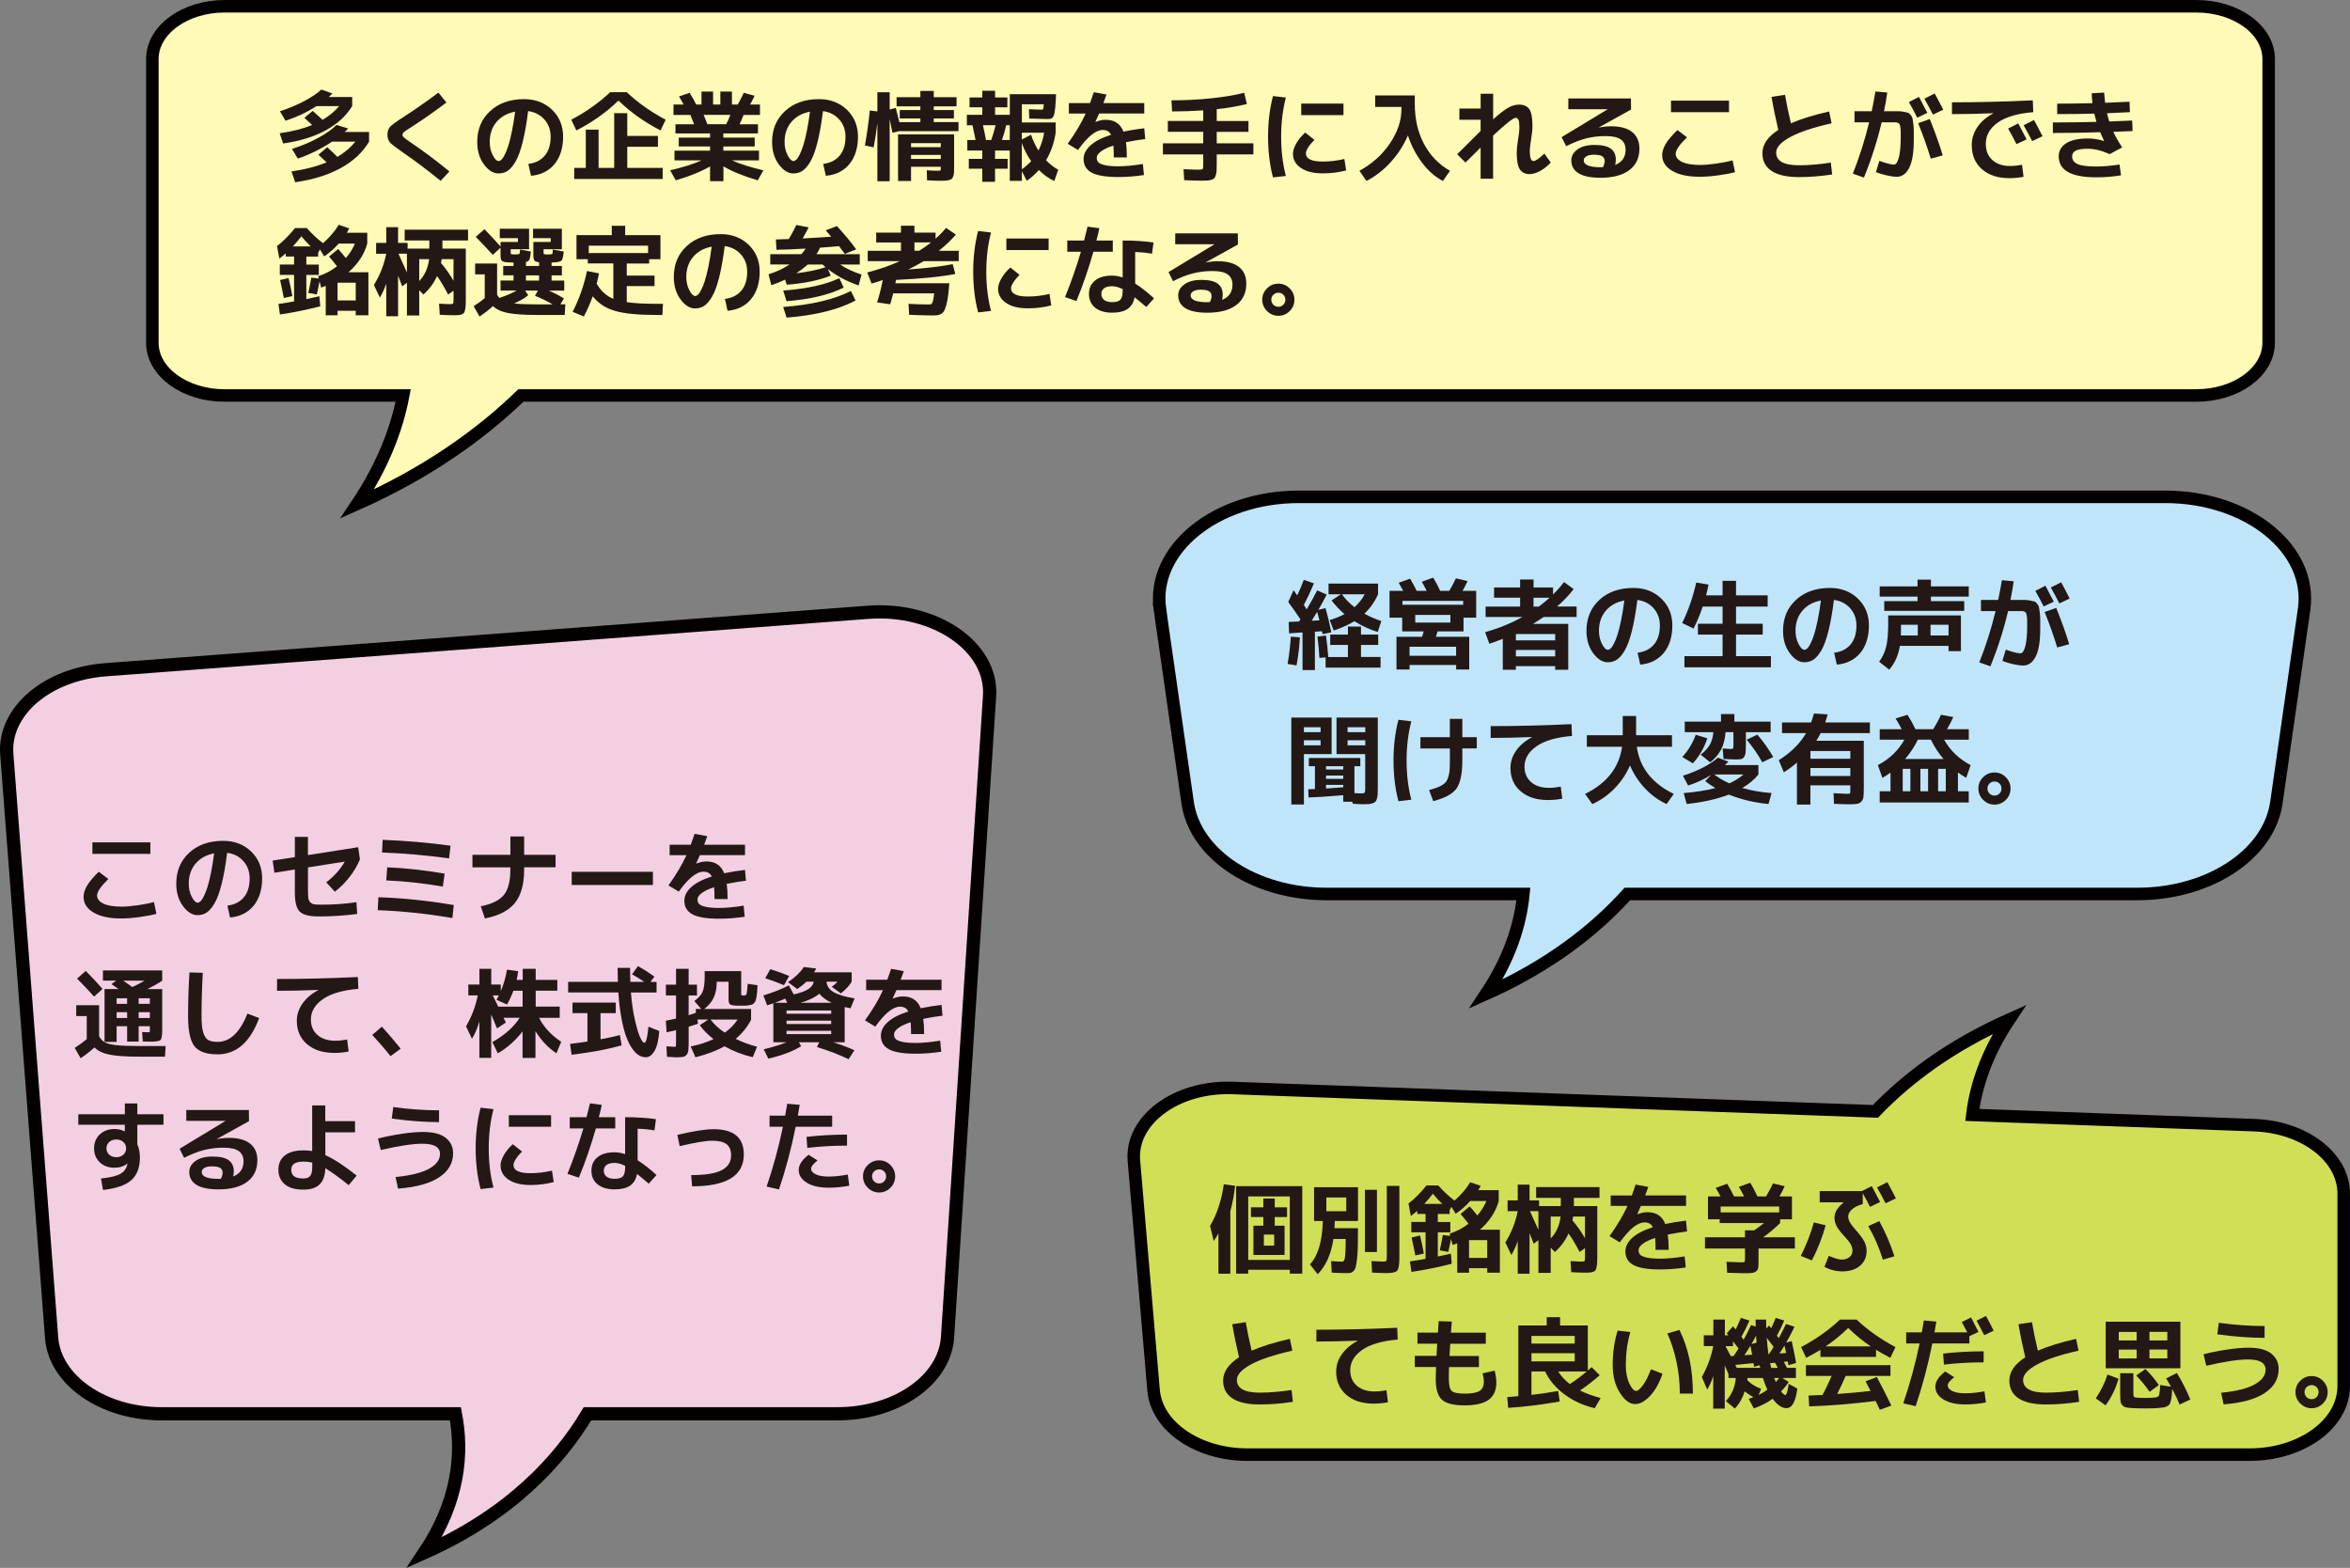 <?xml version="1.0" encoding="UTF-8"?><svg id="_レイヤー_2" xmlns="http://www.w3.org/2000/svg" viewBox="0 0 630.74 420.8"><rect x="0" y="0" width="630.74" height="420.8" fill="#808080" stroke="none"/><defs><style>.cls-1{fill:#c0e5f9;}.cls-1,.cls-2,.cls-3{stroke-width:3.36px;}.cls-1,.cls-2,.cls-3,.cls-4{stroke:#040000;stroke-miterlimit:10;}.cls-2{fill:#d1df57;}.cls-3{fill:#fffab5;}.cls-5{fill:#231815;}.cls-4{fill:#f3cfe2;stroke-width:3.55px;}</style></defs><g id="_ベース"><path class="cls-3" d="m60.31,106.14h47.91c-1.75,9.18-5.56,18.96-12.32,29.09,18.68-8.31,32.97-18.5,43.91-29.09h449.68c10.72,0,19.42-6.34,19.42-14.16V15.84c0-7.82-8.69-14.16-19.42-14.16H60.31c-10.72,0-19.42,6.34-19.42,14.16v76.15c0,7.82,8.69,14.16,19.42,14.16Z"/><path class="cls-4" d="m232.99,164.33l-204.66,15.42c-15.72,1.18-27.39,11.17-26.51,22.67l12.04,156.65c.88,11.43,13.85,20.37,29.55,20.37h78.82c2.06,10.56.93,23.41-8.3,37.25,22.97-10.22,36.18-24.62,43.75-37.25h67.07c15.8,0,28.81-9.04,29.57-20.55l11.28-172.07c.87-13.19-14.59-23.85-32.61-22.49Z"/><path class="cls-1" d="m311.32,163.52l7.44,51.91c2,13.92,18.09,24.5,37.3,24.5h52.82c-.8,8.31-3.73,17.37-10.04,26.83,16.96-7.55,29.17-17.13,37.95-26.83h136.89c19.2,0,35.3-10.57,37.3-24.5l7.44-51.91c2.31-16.13-15.05-30.18-37.3-30.18h-232.49c-22.25,0-39.61,14.04-37.3,30.18Z"/><path class="cls-2" d="m605.07,301.98l-75.7-2.75c.96-7.97,3.91-16.6,9.9-25.6-15.69,6.98-27.31,15.7-35.91,24.65l-172.56-6.28c-15.05-.55-27.4,8.57-26.46,19.53l5.28,61.61c.83,9.7,11.87,17.26,25.2,17.26h268.98c13.94,0,25.25-8.24,25.25-18.4v-51.64c0-9.81-10.55-17.89-23.99-18.38Z"/><path class="cls-5" d="m75.14,29.86c2.37-.77,4.56-1.69,6.57-2.76,2-1.06,3.52-2.09,4.54-3.07l2.98,1.06c-.26.28-.6.6-1,.95h6.3v2.43c-1.6,2.62-3.97,4.79-7.12,6.52-3.15,1.72-6.96,2.89-11.42,3.51l-.92-2.74c3.36-.46,6.26-1.2,8.71-2.22-1.32-1.23-2.01-1.87-2.08-1.93l2.24-1.85c.84.76,1.72,1.56,2.64,2.4,1.79-1.04,3.28-2.27,4.46-3.69h-6.07c-2.6,1.67-5.38,2.98-8.34,3.93l-1.48-2.53Zm3.24,10.1c2.48-.77,4.82-1.76,7.02-2.95,2.2-1.2,3.84-2.36,4.93-3.48l3.11.95c-.28.32-.6.63-.95.95h6.57v2.59c-1.71,2.87-4.24,5.23-7.6,7.08-3.36,1.86-7.44,3.13-12.24,3.81l-.98-2.9c3.62-.51,6.76-1.33,9.42-2.45-1.42-1.32-2.15-2-2.19-2.03l2.35-2.03c1,.92,1.92,1.79,2.74,2.61,1.9-1.12,3.51-2.49,4.83-4.09h-6.25c-2.99,1.97-6.06,3.48-9.21,4.54l-1.56-2.59Z"/><path class="cls-5" d="m117.66,24.85l2.16,2.66c-3.31,2.5-6.41,4.67-9.31,6.52-1.06.67-1.73,1.12-2.03,1.37-.3.25-.45.5-.45.77,0,.25.13.49.4.74.26.25.88.7,1.85,1.35,3.45,2.34,6.89,4.92,10.34,7.75l-2.35,2.53c-3.55-2.88-6.9-5.41-10.05-7.57-1.92-1.32-3.1-2.23-3.55-2.74-.45-.51-.67-1.2-.67-2.06,0-.93.24-1.65.71-2.16.48-.51,1.67-1.38,3.59-2.61,3.18-2.06,6.3-4.24,9.36-6.54Z"/><path class="cls-5" d="m141.8,44c1.92-.25,3.39-.99,4.43-2.24,1.04-1.25,1.56-2.94,1.56-5.06,0-1.83-.56-3.37-1.67-4.63-1.12-1.26-2.57-2.01-4.37-2.25-.42,3.34-.92,6.14-1.49,8.4s-1.2,3.98-1.9,5.16c-.7,1.18-1.4,2-2.11,2.47-.71.47-1.53.7-2.44.7-1.42,0-2.73-.82-3.93-2.45-1.2-1.63-1.79-3.63-1.79-5.99,0-3.41,1.16-6.18,3.48-8.31s5.35-3.19,9.1-3.19c3.02,0,5.53.95,7.5,2.85,1.98,1.9,2.97,4.32,2.97,7.25s-.78,5.51-2.33,7.36-3.65,2.88-6.29,3.11l-.71-3.17Zm-3.53-14.03c-2.13.4-3.8,1.33-5.01,2.77-1.21,1.44-1.82,3.23-1.82,5.36,0,1.34.27,2.52.82,3.56.54,1.04,1.06,1.56,1.56,1.56.25,0,.5-.12.76-.36s.56-.67.88-1.31c.33-.63.65-1.43.96-2.4.32-.97.64-2.24.96-3.83.33-1.58.62-3.37.88-5.35Z"/><path class="cls-5" d="m165.99,26.99c-3.22,3.13-6.98,5.8-11.29,8.02l-1.37-2.88c3.96-2.09,7.44-4.55,10.45-7.39h4.43c3.01,2.83,6.49,5.29,10.45,7.39l-1.37,2.88c-4.31-2.22-8.07-4.89-11.29-8.02Zm-5.33,18.07h4.19v-14.69h3.51v6.12h8.23v2.9h-8.23v5.67h9.5v2.98h-23.74v-2.98h3.11v-10.26h3.43v10.26Z"/><path class="cls-5" d="m203.71,40.44v2.61h-7.25c2.22.99,5.02,1.87,8.42,2.66l-1.5,2.69c-3.82-1.13-6.89-2.37-9.21-3.75v3.98h-3.59v-3.98c-2.32,1.37-5.39,2.62-9.21,3.75l-1.5-2.69c3.39-.79,6.2-1.68,8.41-2.66h-7.25v-2.61h9.55v-1.13h-8.41v-2.37h8.41v-1.13h-9.29v-2.45h5.01c-.28-.72-.62-1.56-1-2.51h-4.54v-2.8h2.72c-.4-.76-.82-1.48-1.24-2.16l2.85-.98c.6.95,1.19,2,1.77,3.14h1.42v-3.48h3.11v3.48h1.95v-3.48h3.11v3.48h1.56c.62-1.07,1.15-2.12,1.61-3.14l2.9.79c-.23.51-.62,1.29-1.19,2.35h2.64v2.8h-4.41c-.32.88-.67,1.71-1.06,2.51h4.93v2.45h-9.29v1.13h8.42v2.37h-8.42v1.13h9.55Zm-8.81-7.1c.39-.7.77-1.54,1.13-2.51h-7.17c.54,1.34.88,2.17,1,2.51h5.04Z"/><path class="cls-5" d="m220.94,44c1.92-.25,3.39-.99,4.43-2.24,1.04-1.25,1.56-2.94,1.56-5.06,0-1.83-.56-3.37-1.67-4.63-1.12-1.26-2.57-2.01-4.37-2.25-.42,3.34-.92,6.14-1.49,8.4s-1.2,3.98-1.9,5.16c-.7,1.18-1.4,2-2.11,2.47-.71.47-1.53.7-2.44.7-1.42,0-2.73-.82-3.93-2.45-1.2-1.63-1.79-3.63-1.79-5.99,0-3.41,1.16-6.18,3.48-8.31s5.35-3.19,9.1-3.19c3.02,0,5.53.95,7.5,2.85,1.98,1.9,2.97,4.32,2.97,7.25s-.78,5.51-2.33,7.36-3.65,2.88-6.29,3.11l-.71-3.17Zm-3.53-14.03c-2.13.4-3.8,1.33-5.01,2.77-1.21,1.44-1.82,3.23-1.82,5.36,0,1.34.27,2.52.82,3.56.54,1.04,1.06,1.56,1.56,1.56.25,0,.5-.12.76-.36s.56-.67.88-1.31c.33-.63.65-1.43.96-2.4.32-.97.64-2.24.96-3.83.33-1.58.62-3.37.88-5.35Z"/><path class="cls-5" d="m250.61,32.77h6.65v2.43h-15.91l-1.82.42c-.14-.79-.39-2.01-.74-3.67v16.7h-3.3v-15.62c-.25,2.11-.58,4.28-1,6.52l-2.35-.5c.56-3.09,1-6.23,1.32-9.39l2.03.24v-5.14h3.3v4.62l1.64-.42c.47,1.86.79,3.14.95,3.82h5.65v-1h-5.54v-2.24h5.54v-1h-6.38v-2.45h6.38v-1.69h3.59v1.69h6.12v2.45h-6.12v1h5.41v2.24h-5.41v1Zm1.56,15.75c-.65,0-1.77-.04-3.35-.13l-.08-2.69c1.21.09,2.18.13,2.9.13.44,0,.69-.03.76-.08s.11-.25.11-.58v-.42h-7.99v3.82h-3.48v-12.5h15.04v8.81c0,.62,0,1.1-.03,1.45s-.08.68-.2.99-.24.53-.38.66c-.14.13-.38.25-.71.34s-.68.15-1.04.17-.88.03-1.54.03Zm-7.65-9.02h7.99v-1.08h-7.99v1.08Zm0,2.08v1.08h7.99v-1.08h-7.99Z"/><path class="cls-5" d="m281.18,31.95c-.65,0-2.29-.04-4.93-.13l-.08-2.51c1.71.09,2.85.13,3.43.13.21,0,.34-.06.38-.18s.1-.54.17-1.27h-5.88v4.88h9.07v2.74c-.42,2.78-1.28,5.24-2.58,7.39,1.04,1.09,2.13,1.94,3.27,2.56l-1.06,3.03c-1.48-.7-2.86-1.69-4.14-2.95-.95,1.07-2.03,2.03-3.24,2.88l-1.32-2.58v2.61h-3.24v-8.15h-3.96v2.24h3.38v2.64h-3.38v3.51h-3.43v-3.51h-3.61v-2.64h3.61v-2.24h-4.01v-2.82h2.22c-.37-1.85-.65-3.17-.84-3.96h-1.5v-2.8h4.14v-2.03h-3.43v-2.64h3.43v-1.79h3.43v1.79h3.3v2.64h-3.3v2.03h3.96v-5.54h12.4l-.05,1.37c-.09,1.71-.21,2.91-.36,3.63-.15.71-.34,1.17-.58,1.37-.24.2-.66.3-1.25.3Zm-16.54,5.62h1.42c.46-1.34.84-2.65,1.16-3.96h-3.4c.39,1.76.66,3.08.82,3.96Zm6.38,0v-3.96h-.95c-.3,1.3-.68,2.62-1.13,3.96h2.08Zm3.24-.13l2.48-1.29c.48,1.5,1.13,2.91,1.98,4.25.74-1.48,1.25-3.07,1.53-4.77h-5.99v1.82Zm0,.95v7.04c.88-.6,1.71-1.33,2.51-2.19-1.09-1.53-1.93-3.15-2.51-4.85Z"/><path class="cls-5" d="m306.75,44l.29,2.98c-2.32.35-4.61.53-6.86.53-3.31,0-5.69-.39-7.15-1.17-1.46-.78-2.19-2-2.19-3.65,0-1.32.61-2.54,1.83-3.65,1.22-1.12,3.06-2.07,5.53-2.86-.4-.86-1.15-1.29-2.24-1.29-1.86,0-4.07,1.79-6.62,5.36l-2.77-1.66c2.06-2.87,3.67-5.57,4.83-8.12h-4.51v-2.8h5.67c.35-.93.69-1.91,1.03-2.93l3.4.63c-.21.63-.49,1.4-.84,2.29h10.97v2.8h-12.11c-.21.49-.55,1.23-1,2.22l.03.05c.97-.39,1.87-.58,2.72-.58,2.36,0,3.95,1.05,4.77,3.17,1.88-.39,3.75-.69,5.59-.9l.26,2.9c-1.55.18-3.27.46-5.17.84.16,1.16.24,2.52.24,4.09h-3.51c0-1.35-.04-2.42-.11-3.19-1.44.47-2.55,1-3.31,1.57-.77.57-1.15,1.14-1.15,1.7,0,.49.13.89.4,1.2s.83.57,1.71.78,2.11.32,3.69.32c1.79,0,3.98-.2,6.57-.61Z"/><path class="cls-5" d="m312.13,38.46h10.82v-3.09h-9.5v-2.9h9.5v-2.85c-2.76.19-5.55.29-8.36.29l-.16-2.98c3.64,0,7.21-.18,10.7-.55,3.49-.37,6.42-.86,8.8-1.48l.74,3.01c-2.27.58-4.97,1.05-8.1,1.4v3.17h8.52v2.9h-8.52v3.09h9.84v2.98h-9.84v2.72c0,.7-.01,1.27-.04,1.69s-.1.81-.21,1.17c-.11.36-.25.62-.4.79s-.39.31-.73.42c-.33.11-.7.18-1.08.21-.39.03-.91.04-1.56.04-.95,0-2.52-.04-4.72-.13l-.16-2.95c1.99.09,3.35.13,4.09.13.56,0,.9-.06,1.02-.18s.17-.47.17-1.06v-2.85h-10.82v-2.98Z"/><path class="cls-5" d="m345.13,26.17c-.84,3.22-1.27,6.73-1.27,10.53s.42,7.31,1.27,10.52l-3.46.4c-.88-3.36-1.32-7-1.32-10.92s.44-7.56,1.32-10.92l3.46.4Zm15.7,16.51l.47,3.06c-2,.53-4.09.79-6.25.79-2.48,0-4.44-.48-5.87-1.44-1.43-.96-2.15-2.24-2.15-3.84,0-.77.29-1.68.88-2.73.59-1.05,1.39-2.03,2.41-2.94l2.48,1.98c-.72.7-1.28,1.38-1.69,2.02-.4.64-.61,1.16-.61,1.54,0,1.5,1.51,2.24,4.54,2.24,1.9,0,3.82-.23,5.78-.69Zm-11.58-11.79v-3.09h11.34v3.09h-11.34Z"/><path class="cls-5" d="m369.1,25.62h10.63v2.29c0,4.04.82,7.62,2.47,10.71,1.64,3.1,3.97,5.5,6.98,7.23l-1.9,2.72c-2.04-1.05-3.89-2.66-5.54-4.83-1.65-2.16-2.94-4.62-3.85-7.39-1.13,2.62-2.67,5.01-4.63,7.17s-4.13,3.84-6.5,5.04l-1.9-2.72c3.41-1.86,6.15-4.32,8.2-7.36s3.09-6.1,3.09-9.18v-.61h-7.04v-3.09Z"/><path class="cls-5" d="m391.71,29.13h5.7v-3.96h3.35v6.86c1.76-1.57,3.13-2.62,4.1-3.15.98-.54,1.92-.8,2.84-.8,1.3,0,2.23.41,2.78,1.24.55.83.83,2.32.83,4.48,0,.97-.11,2.11-.34,3.43-.25,1.48-.37,2.62-.37,3.43,0,1.71.33,2.56.98,2.56.56,0,1.54-.67,2.93-2l1.71,2.4c-.88.95-1.83,1.71-2.86,2.27-1.03.56-1.95.84-2.76.84-1.23,0-2.12-.43-2.68-1.28-.55-.85-.83-2.33-.83-4.44,0-.91.11-2.06.34-3.43.25-1.41.37-2.55.37-3.43,0-.98-.08-1.65-.25-2s-.41-.53-.73-.53c-.65,0-2.67,1.59-6.07,4.77v11.58h-3.35v-8.36c-1.58,1.55-2.94,2.88-4.06,4.01l-2.24-2.22c3.43-3.43,5.53-5.51,6.3-6.25v-3.01h-5.7v-3.01Z"/><path class="cls-5" d="m433.49,44.27c1.88-.74,2.82-2.1,2.82-4.09,0-1.21-.43-2.13-1.28-2.74-.85-.62-2.21-.92-4.08-.92s-3.58.21-5.21.62c-1.63.41-3.42,1.11-5.39,2.1l-1.21-2.43,12.32-7.46v-.03h-10.52v-2.9h16.8l.03,2.98-8.65,4.8.03.03c1.16-.23,2.23-.34,3.22-.34,2.51,0,4.42.52,5.71,1.56,1.29,1.04,1.94,2.52,1.94,4.43,0,2.5-.91,4.43-2.72,5.79-1.81,1.36-4.39,2.04-7.73,2.04-2.62,0-4.58-.4-5.88-1.2s-1.95-1.96-1.95-3.47c0-1.16.55-2.14,1.66-2.94,1.11-.8,2.64-1.2,4.59-1.2s3.46.33,4.35,1c.9.67,1.35,1.65,1.35,2.96,0,.47-.06.95-.18,1.42Zm-3.24.58c.3-.65.45-1.2.45-1.64,0-.54-.21-.96-.63-1.25s-1.18-.44-2.27-.44c-.88,0-1.55.15-2.02.44-.47.29-.7.65-.7,1.07,0,1.23,1.49,1.85,4.48,1.85.07,0,.18,0,.34-.01s.27-.01.34-.01Z"/><path class="cls-5" d="m446.13,41.63c0-.93.31-1.92.92-2.97.62-1.05,1.67-2.3,3.17-3.76l2.56,1.95c-2.02,1.97-3.03,3.44-3.03,4.41,0,.92.56,1.64,1.69,2.19,1.12.54,2.73.82,4.8.82,1.23,0,2.71-.12,4.44-.37,1.73-.25,3.18-.54,4.34-.87l.66,3.17c-1.2.33-2.72.62-4.58.87-1.86.25-3.48.37-4.87.37-3.15,0-5.62-.53-7.41-1.58-1.79-1.05-2.69-2.46-2.69-4.22Zm2.37-11.53v-3.09h15.56v3.09h-15.56Z"/><path class="cls-5" d="m475.49,25.99l3.61-.55c.37,2.23.9,4.78,1.58,7.65,2.66-1.16,6.08-2.22,10.26-3.17l.66,3.17c-4.94,1.11-8.66,2.35-11.15,3.72-2.49,1.37-3.73,2.74-3.73,4.12,0,2.29,2.05,3.43,6.15,3.43,2.55,0,5.39-.24,8.52-.71l.37,3.17c-3.04.47-6.01.71-8.89.71-3.25,0-5.71-.55-7.36-1.64s-2.48-2.68-2.48-4.77c0-2.34,1.42-4.42,4.27-6.25-.7-2.92-1.31-5.87-1.82-8.86Z"/><path class="cls-5" d="m513.66,37.57c0,3.38-.41,5.87-1.23,7.47-.82,1.6-1.93,2.4-3.34,2.4-.69,0-1.57-.12-2.65-.36-1.08-.24-2.06-.53-2.94-.88l.92-3.03c1.86.67,3.18,1,3.96,1,.18,0,.34-.08.5-.24s.32-.42.47-.78c.16-.36.29-.81.41-1.34s.21-1.21.28-2.03c.07-.82.11-1.73.11-2.73v-1.81c0-.36-.04-.74-.11-1.15-.07-.4-.13-.66-.18-.76-.05-.11-.19-.22-.42-.33s-.44-.17-.62-.17h-3.79c-1.16,4.96-2.74,9.9-4.75,14.83l-2.98-1.06c1.72-4.27,3.18-8.86,4.38-13.77h-3.93v-2.98h4.62c.4-1.92.74-3.68,1-5.3l3.17.29c-.23,1.65-.52,3.32-.87,5.01h3.85c.44,0,.93.05,1.48.16.54.11.92.19,1.13.26.21.07.45.27.71.61.26.33.42.63.48.9s.12.73.21,1.41c.09.68.13,1.3.13,1.86v2.53Zm3.64-7.28l-2.72,1.29c-.69-1.39-1.43-2.79-2.24-4.19l2.72-1.37c.81,1.5,1.56,2.92,2.24,4.27Zm.92,12.29c-.95-3.11-2.08-6.29-3.38-9.52l3.11-1.11c1.49,3.73,2.66,6.98,3.48,9.76l-3.22.87Zm3.35-13.14l-2.77,1.32c-.79-1.53-1.56-2.95-2.3-4.27l2.77-1.4c.63,1.14,1.4,2.59,2.29,4.35Z"/><path class="cls-5" d="m523.92,27.46c7.1,0,14.33-.18,21.68-.53l.13,3.17c-4.24.35-7.42,1.29-9.55,2.81-2.13,1.52-3.19,3.42-3.19,5.68,0,1.86.59,3.32,1.78,4.38,1.19,1.05,2.77,1.58,4.73,1.58,1.02,0,2.09-.11,3.22-.32l.4,3.22c-1.32.25-2.59.37-3.8.37-3.08,0-5.53-.8-7.36-2.4-1.83-1.6-2.74-3.76-2.74-6.49,0-1.72.5-3.32,1.5-4.8s2.43-2.71,4.27-3.69v-.05c-3.85.16-7.54.24-11.08.24v-3.17Zm20.02,9.94l-2.72,1.29c-.69-1.39-1.43-2.79-2.24-4.19l2.72-1.37c.81,1.5,1.56,2.92,2.24,4.27Zm4.27-.84l-2.77,1.32c-.79-1.53-1.56-2.96-2.29-4.27l2.77-1.4c.63,1.14,1.4,2.59,2.29,4.35Z"/><path class="cls-5" d="m564.7,37.86l.05-.03c-.32-.65-.67-1.43-1.05-2.35-4.56.14-8.79.21-12.71.21v-2.82c3.89,0,7.79-.05,11.71-.16-.28-.98-.48-1.72-.58-2.22-2.81.09-6.14.13-9.97.13v-2.8c2.74,0,5.9-.04,9.47-.13-.12-.97-.19-1.86-.21-2.66l3.35-.18c.04.7.12,1.62.26,2.74,1.39-.05,3.57-.15,6.54-.29l.11,2.8c-2.66.14-4.7.24-6.15.29.23.95.43,1.69.61,2.22,2.74-.11,4.79-.19,6.15-.26l.11,2.82c-2.29.11-4.01.18-5.17.21.63,1.37,1.42,2.76,2.37,4.17l-3.35,1.82c-2.16-.97-4.12-1.45-5.86-1.45-1.51,0-2.59.17-3.24.51-.65.34-.98.86-.98,1.54,0,.93.48,1.62,1.45,2.06.97.44,2.65.66,5.04.66,1.85,0,3.92-.18,6.23-.53l.4,2.9c-2.22.35-4.42.53-6.62.53-6.74,0-10.1-1.87-10.1-5.62,0-1.48.66-2.65,1.98-3.51,1.32-.86,3.27-1.29,5.86-1.29,1.46,0,2.9.23,4.33.69Z"/><path class="cls-5" d="m85.72,79.49l.24,2.72c-3.71.95-7.32,1.68-10.82,2.19l-.4-2.82c1.86-.28,3.26-.51,4.19-.69v-7.12h-3.83v-2.77h3.83v-2.16h-2.24v-.84c-.56.51-1.13.98-1.71,1.4l-.63-3.35c1.65-1.27,3.26-2.88,4.83-4.85h3.14c1.6,1.74,3.06,3.09,4.38,4.06,1.71-1.48,3.11-3.12,4.22-4.93l2.82.98c-.19.37-.41.76-.66,1.16h5.49v2.9c-.79,2.88-2.47,5.45-5.04,7.7h5.35v11.55h-3.4v-1.21h-4.88v1.21h-3.17v-7.89c-.65.25-1.06.4-1.24.45l-.42-1.66c-.11.62-.35,1.79-.74,3.51l-2.29-.42c.33-1.44.61-2.81.82-4.12l2,.26-.16-.63c1.78-.54,3.46-1.43,5.06-2.66-.95-1.2-1.66-2.07-2.14-2.61l2.45-2.03c.48.51,1.16,1.32,2.06,2.43,1.07-1.25,1.88-2.54,2.43-3.88h-4.35c-1.13,1.28-2.42,2.43-3.88,3.43l-1.16-1.85-.48.9v1h-3.17v2.16h3.35v2.77h-3.35v6.49c.77-.16,1.93-.41,3.48-.76Zm-10.55-4.33l2.27-.53c.4,1.58.75,3.2,1.03,4.85l-2.29.5c-.32-1.69-.65-3.3-1-4.83Zm8.23-9.02c-.93-.9-1.77-1.8-2.51-2.72-.69.91-1.45,1.82-2.29,2.72h4.8Zm7.2,9.73v4.77h4.88v-4.77h-4.88Z"/><path class="cls-5" d="m121.99,84.61c-.95,0-2.27-.04-3.96-.13l-.18-2.98c1.49.09,2.5.13,3.01.13.44,0,.69-.05.76-.16s.11-.47.11-1.08v-2.37l-1.45,1.03c-1.07-2.06-2.07-3.71-2.98-4.96-.86,1.92-2.08,3.57-3.67,4.96l-1.11-1.16v6.78h-3.3v-8.78l-1.27.95c-.23-.6-.6-1.55-1.11-2.85v10.89h-3.17v-8.73c-.49,1.39-1.06,2.63-1.71,3.72l-1.61-3.38c1.6-2.58,2.71-5.38,3.32-8.39h-2.72v-2.9h2.72v-4.22h3.17v4.22h2.56v1.53h5.83v-2.19h-6.62v-2.9h17.01v2.9h-6.88v2.19h6.28v13.58c0,.84-.02,1.5-.07,1.96-.04.47-.11.88-.21,1.23-.1.35-.27.6-.53.74-.25.14-.54.24-.86.29-.32.05-.77.08-1.37.08Zm-15.04-16.51c.19.4.56,1.22,1.11,2.45.54,1.23.93,2.09,1.16,2.58v-5.04h-2.27Zm8.23,1.45h-2.66v5.88c1.46-1.49,2.35-3.46,2.66-5.88Zm6.54,5.8v-5.8h-3.19c-.09.65-.14,1-.16,1.06,1.2,1.37,2.31,2.95,3.35,4.75Z"/><path class="cls-5" d="m127.48,70.73h5.94v8.36c.25.42.45.71.61.87,1.64-.53,3.19-1.19,4.67-1.98h-4.35v-2.69h3.48v-1.4h-2.77v-2.51h2.77v-.92c-.35,0-.84-.02-1.48-.05-.84-.04-1.39-.17-1.64-.4-.25-.23-.37-.7-.37-1.42v-2.11l-2.08,1.93c-1.41-1.58-2.93-3.19-4.56-4.83l2.32-2.06c1.46,1.5,2.9,3.04,4.33,4.64v-1.21h4.67v-1.03h-4.88v-2.53h7.86v5.51h-4.93v.84c0,.23.03.37.08.42.05.05.19.09.42.11.07,0,.18,0,.32.01.14,0,.25.01.32.01s.18,0,.33-.01c.15,0,.27-.01.36-.01.3-.02.48-.08.54-.18.06-.11.11-.48.15-1.11l2.9.53c-.12,1.11-.25,1.83-.4,2.16-.14.33-.45.55-.92.63v1.08h3.53v-1c-.63-.07-1.05-.22-1.25-.45-.2-.23-.3-.68-.3-1.34v-3.64h4.67v-1.03h-4.75v-2.53h7.73v5.51h-4.91v.84c0,.23.02.37.07.42s.18.09.41.11c.07,0,.18,0,.33.01.15,0,.26.01.33.01s.18,0,.33-.01c.15,0,.27-.01.36-.01.3-.02.47-.08.53-.17s.1-.47.13-1.12l2.93.53c-.14,1.34-.33,2.14-.58,2.41-.25.27-.91.44-1.98.49-.09,0-.21,0-.37.03-.16.02-.27.03-.34.03v.92h2.77v2.51h-2.77v1.4h3.4v2.69h-4.14c1.39.6,2.74,1.3,4.06,2.11l-.95,1.58h1.32l-.16,2.85h-7.49c-3.41,0-6-.18-7.77-.53-1.77-.35-3.1-.97-4-1.85-1.04.97-2.24,1.9-3.61,2.8l-1.58-2.77c1.2-.77,2.2-1.5,3.01-2.19h-.03v-6.36h-2.58v-2.9Zm20.84,10.95c-1.56-.9-3.14-1.66-4.72-2.29l.77-1.4h-3.43l.84,1.24c-.84.72-2.11,1.46-3.8,2.22,1.44.16,3.46.24,6.07.24h4.27Zm-7.17-6.38h3.53v-1.4h-3.53v1.4Z"/><path class="cls-5" d="m177.94,81.55l-.16,2.98h-1.77c-4.78,0-8.42-.36-10.92-1.08-2.5-.72-4.5-2.03-6.01-3.93-.62,1.78-1.41,3.58-2.37,5.41l-3.01-1.24c1.76-3.45,3.04-7.1,3.85-10.95l3.22.63c-.18.93-.39,1.86-.63,2.77,1.12,1.95,2.62,3.31,4.48,4.06v-9.5h-6.86v-1.13h-3.03v-6.46h9.47v-2.51h3.59v2.51h9.47v6.46h-3.03v1.16h-6.01v3.24h7.46v2.82h-7.46v4.3c1.95.3,4.58.45,7.89.45h1.85Zm-19.92-13.64h15.93v-1.98h-15.93v1.98Z"/><path class="cls-5" d="m194.56,80.23c1.92-.25,3.39-.99,4.43-2.24,1.04-1.25,1.56-2.94,1.56-5.06,0-1.83-.56-3.37-1.67-4.63-1.12-1.26-2.57-2.01-4.37-2.25-.42,3.34-.92,6.14-1.49,8.4s-1.2,3.98-1.9,5.16c-.7,1.18-1.4,2-2.11,2.47-.71.47-1.53.7-2.44.7-1.42,0-2.73-.82-3.93-2.45-1.2-1.64-1.79-3.63-1.79-5.99,0-3.41,1.16-6.18,3.48-8.31s5.35-3.19,9.1-3.19c3.02,0,5.53.95,7.5,2.85,1.98,1.9,2.97,4.32,2.97,7.25s-.78,5.51-2.33,7.36-3.65,2.88-6.29,3.11l-.71-3.17Zm-3.53-14.03c-2.13.4-3.8,1.33-5.01,2.77-1.21,1.44-1.82,3.23-1.82,5.35,0,1.34.27,2.52.82,3.56.54,1.04,1.06,1.56,1.56,1.56.25,0,.5-.12.76-.36s.56-.67.88-1.31c.33-.63.65-1.43.96-2.4s.64-2.24.96-3.83c.33-1.58.62-3.37.88-5.35Z"/><path class="cls-5" d="m206.74,70.99v-2.77h8.34c.46-.51.84-1.01,1.16-1.5-2.67.16-5.28.26-7.83.32l-.16-2.77c1.51-.04,2.66-.07,3.46-.11.76-1.25,1.43-2.51,2.03-3.77l3.3.63c-.58,1.14-1.12,2.14-1.61,2.98,2.5-.14,5.06-.3,7.68-.47-.18-.19-.43-.48-.75-.86-.33-.38-.57-.66-.73-.86l3.01-1.13c2.07,2.27,3.8,4.35,5.17,6.25l-3.06,1.21c-.6-.81-1.12-1.5-1.56-2.08-2.29.21-3.98.35-5.09.42-.19.46-.51,1.04-.95,1.74h11.61v2.77h-5.28c1.71,1.13,3.62,2.02,5.75,2.69l-.77,2.93c-3.22-1.12-5.97-2.59-8.26-4.41l.79,1.77c-3.1,1.25-7.03,2.07-11.82,2.45l-.45-1.37c-1.11.54-2.34,1.05-3.69,1.5l-.76-2.93c2.15-.67,4.03-1.55,5.65-2.64h-5.17Zm3.48,6.99c6.35-.47,11.37-1.58,15.06-3.32l1.16,2.53c-3.89,1.93-9,3.15-15.33,3.64l-.9-2.85Zm0,4.41c7.61-.58,13.67-2.01,18.17-4.3l1.24,2.56c-4.64,2.46-10.81,3.99-18.52,4.59l-.9-2.85Zm6.57-11.4c-.91.83-1.93,1.61-3.06,2.35,3.11-.37,5.73-.91,7.86-1.64-.05-.05-.14-.13-.25-.22-.11-.1-.22-.18-.3-.26-.09-.08-.17-.15-.24-.22h-4.01Z"/><path class="cls-5" d="m254.81,76.01c-.12,1.39-.24,2.53-.36,3.43-.11.9-.26,1.68-.45,2.36-.19.68-.37,1.19-.54,1.54s-.43.63-.77.84-.67.34-1,.4c-.33.05-.78.08-1.35.08-1.6,0-3.71-.06-6.33-.18l-.16-2.93c2,.11,3.76.16,5.28.16.33,0,.56,0,.69-.03.12-.02.25-.15.38-.38s.22-.52.28-.84c.05-.33.14-.9.26-1.73h-11c-.33,1.28-.61,2.26-.82,2.93l-3.51-.5c.58-1.79,1.09-3.8,1.53-6.01-.98.35-1.99.67-3.01.95l-1.16-2.98c3.13-.79,6.04-1.8,8.73-3.03h-8.6v-2.77h8.92v-2.24h-6.65v-2.64h6.65v-1.85h3.61v1.85h5.67v1.61c1.04-.9,1.98-1.86,2.82-2.88l2.64,1.79c-1.3,1.51-2.83,2.96-4.59,4.35h5.35v2.77h-9.39c-1.14.7-2.52,1.45-4.14,2.24,4.82-.33,8.79-.81,11.92-1.42l.69,2.64c-3.83.74-9.14,1.27-15.91,1.58-.02.11-.05.26-.09.46-.04.2-.08.35-.09.44h14.48Zm-4.91-10.95h-4.46v2.24h1.27c1.27-.79,2.33-1.54,3.19-2.24Z"/><path class="cls-5" d="m265.99,62.39c-.84,3.22-1.27,6.73-1.27,10.53s.42,7.31,1.27,10.52l-3.46.4c-.88-3.36-1.32-7-1.32-10.92s.44-7.56,1.32-10.92l3.46.4Zm15.7,16.51l.47,3.06c-2,.53-4.09.79-6.25.79-2.48,0-4.44-.48-5.87-1.44-1.43-.96-2.15-2.24-2.15-3.84,0-.77.29-1.68.88-2.73.59-1.05,1.39-2.03,2.41-2.94l2.48,1.98c-.72.7-1.28,1.38-1.69,2.02-.4.64-.61,1.16-.61,1.54,0,1.5,1.51,2.24,4.54,2.24,1.9,0,3.82-.23,5.78-.69Zm-11.58-11.79v-3.09h11.34v3.09h-11.34Z"/><path class="cls-5" d="m286.46,67.56v-3.01h4.51c.39-1.49.69-2.73.92-3.72l3.17.42c-.21,1.02-.47,2.12-.79,3.3h4.4v3.01h-5.2c-1.32,4.64-2.84,9.05-4.56,13.22l-3.06-1.03c1.62-3.99,3.04-8.05,4.27-12.19h-3.67Zm22.76.53c-1.46-.25-2.97-.4-4.54-.45v8.47c1.53.95,3.22,2.27,5.06,3.96l-2.08,2.32c-1.06-.91-2.1-1.79-3.14-2.61-.26,1.42-.89,2.47-1.87,3.14s-2.37,1-4.14,1c-1.95,0-3.48-.45-4.58-1.35s-1.65-2.12-1.65-3.67.54-2.71,1.62-3.6c1.08-.89,2.62-1.33,4.6-1.33.9,0,1.84.17,2.82.5v-9.92c3.11,0,5.87.18,8.28.53l-.4,3.01Zm-7.89,9.52c-1.04-.53-1.98-.79-2.82-.79-.97,0-1.69.18-2.18.55s-.73.88-.73,1.53c0,.69.25,1.22.76,1.61s1.22.58,2.14.58c1.07,0,1.81-.22,2.22-.66.4-.44.61-1.27.61-2.51v-.32Z"/><path class="cls-5" d="m327.98,80.49c1.88-.74,2.82-2.1,2.82-4.09,0-1.21-.43-2.13-1.28-2.74-.85-.62-2.21-.92-4.08-.92s-3.58.21-5.21.62c-1.63.41-3.42,1.11-5.39,2.1l-1.21-2.43,12.32-7.46v-.03h-10.52v-2.9h16.8l.03,2.98-8.65,4.8.03.03c1.16-.23,2.23-.34,3.22-.34,2.51,0,4.42.52,5.71,1.56,1.29,1.04,1.94,2.52,1.94,4.43,0,2.5-.91,4.43-2.72,5.79-1.81,1.36-4.39,2.04-7.73,2.04-2.62,0-4.58-.4-5.88-1.2-1.3-.8-1.95-1.96-1.95-3.47,0-1.16.55-2.14,1.66-2.94s2.64-1.2,4.59-1.2,3.46.33,4.35,1c.9.67,1.35,1.65,1.35,2.96,0,.47-.06.95-.18,1.42Zm-3.24.58c.3-.65.45-1.2.45-1.63,0-.54-.21-.96-.63-1.25-.42-.29-1.18-.44-2.27-.44-.88,0-1.55.14-2.02.44-.47.29-.7.65-.7,1.07,0,1.23,1.49,1.85,4.48,1.85.07,0,.18,0,.34-.01s.27-.01.34-.01Z"/><path class="cls-5" d="m340.07,83.48c-.85-.85-1.28-1.87-1.28-3.05s.42-2.19,1.27-3.03c.84-.84,1.86-1.27,3.06-1.27s2.19.42,3.03,1.27c.84.84,1.27,1.86,1.27,3.03s-.42,2.22-1.27,3.06c-.84.84-1.86,1.27-3.03,1.27s-2.19-.43-3.05-1.28Zm1.7-4.38c-.37.36-.55.8-.55,1.33s.19.98.55,1.35.82.55,1.35.55.97-.18,1.33-.55.54-.82.54-1.35-.18-.97-.54-1.33-.8-.54-1.33-.54-.98.18-1.35.54Z"/><path class="cls-5" d="m22.43,240.69c0-.93.31-1.92.92-2.97.62-1.05,1.67-2.3,3.17-3.76l2.56,1.95c-2.02,1.97-3.03,3.44-3.03,4.41,0,.91.56,1.64,1.69,2.19,1.12.54,2.73.82,4.8.82,1.23,0,2.71-.12,4.44-.37,1.73-.25,3.18-.54,4.34-.87l.66,3.17c-1.2.33-2.72.62-4.58.87-1.86.25-3.48.37-4.87.37-3.15,0-5.62-.53-7.41-1.58-1.79-1.06-2.69-2.46-2.69-4.22Zm2.37-11.53v-3.09h15.56v3.09h-15.56Z"/><path class="cls-5" d="m61.02,243.06c1.92-.25,3.39-.99,4.43-2.24,1.04-1.25,1.56-2.94,1.56-5.06,0-1.83-.56-3.37-1.67-4.63-1.12-1.26-2.57-2.01-4.37-2.25-.42,3.34-.92,6.14-1.49,8.4s-1.2,3.98-1.9,5.16c-.7,1.18-1.4,2-2.11,2.47-.71.47-1.53.7-2.44.7-1.42,0-2.73-.82-3.93-2.45-1.2-1.64-1.79-3.63-1.79-5.99,0-3.41,1.16-6.18,3.48-8.31s5.35-3.19,9.1-3.19c3.02,0,5.53.95,7.5,2.85,1.98,1.9,2.97,4.32,2.97,7.25s-.78,5.51-2.33,7.36-3.65,2.88-6.29,3.11l-.71-3.17Zm-3.53-14.03c-2.13.4-3.8,1.33-5.01,2.77-1.21,1.44-1.82,3.23-1.82,5.35,0,1.34.27,2.52.82,3.56.54,1.04,1.06,1.56,1.56,1.56.25,0,.5-.12.76-.36s.56-.67.88-1.31c.33-.63.65-1.43.96-2.4s.64-2.24.96-3.83c.33-1.58.62-3.37.88-5.35Z"/><path class="cls-5" d="m95.87,245.3c-3.5.44-6.95.66-10.34.66-2.52,0-4.21-.43-5.08-1.29-.87-.86-1.31-2.56-1.31-5.09v-6.22l-5.49.87-.47-3.27,5.96-.92v-5.43h3.51v4.88l13.48-2.11.48,3.24c-.65,1.62-1.57,3.19-2.76,4.72-1.19,1.53-2.51,2.86-3.97,3.98l-2.32-2.51c2.06-1.55,3.72-3.4,4.99-5.57l-9.89,1.56v6.07c0,.97.03,1.68.09,2.15.06.47.24.85.53,1.15s.65.48,1.09.54c.44.06,1.12.09,2.03.09,3.2,0,6.29-.22,9.26-.66l.21,3.17Z"/><path class="cls-5" d="m101.38,244.28l.18-3.48c6.63.23,13.37.93,20.23,2.11l-.37,3.48c-6.89-1.18-13.58-1.88-20.05-2.11Zm1.16-15.48l.16-3.4c6.15.23,12.23.76,18.23,1.58l-.4,3.4c-6.1-.84-12.1-1.37-17.99-1.58Zm1.13,7.49l.26-3.51c4.82.19,9.95.76,15.41,1.69l-.48,3.48c-5.17-.9-10.23-1.45-15.19-1.66Z"/><path class="cls-5" d="m126.81,229.42h10.18v-4.93h3.69v4.93h8.44v3.35h-8.44v.61c0,3.92-.83,6.91-2.48,8.96-1.65,2.05-4.33,3.43-8.05,4.16l-1.11-3.27c2.95-.58,5.02-1.59,6.19-3.03s1.75-3.71,1.75-6.81v-.61h-10.18v-3.35Z"/><path class="cls-5" d="m153.45,237.52v-3.54h21.79v3.54h-21.79Z"/><path class="cls-5" d="m199.59,243.06l.29,2.98c-2.32.35-4.61.53-6.86.53-3.31,0-5.69-.39-7.15-1.17-1.46-.78-2.19-2-2.19-3.65,0-1.32.61-2.54,1.83-3.65,1.22-1.12,3.06-2.07,5.53-2.86-.4-.86-1.15-1.29-2.24-1.29-1.86,0-4.07,1.79-6.62,5.35l-2.77-1.66c2.06-2.87,3.67-5.58,4.83-8.12h-4.51v-2.8h5.67c.35-.93.69-1.91,1.03-2.93l3.4.63c-.21.63-.49,1.4-.84,2.29h10.97v2.8h-12.11c-.21.49-.55,1.23-1,2.22l.03.05c.97-.39,1.87-.58,2.72-.58,2.36,0,3.95,1.05,4.77,3.17,1.88-.39,3.75-.69,5.59-.9l.26,2.9c-1.55.18-3.27.46-5.17.84.16,1.16.24,2.52.24,4.09h-3.51c0-1.35-.04-2.42-.11-3.19-1.44.47-2.55,1-3.31,1.57-.77.57-1.15,1.14-1.15,1.7,0,.49.13.89.4,1.2.26.31.83.57,1.71.78s2.11.32,3.69.32c1.79,0,3.98-.2,6.57-.61Z"/><path class="cls-5" d="m20.45,269.79h6.15v8.36c.42.72.94,1.25,1.56,1.6.62.34,1.61.59,2.98.75,1.37.16,3.41.24,6.12.24h7.2l-.18,2.85h-7.02c-3.46,0-6.09-.18-7.89-.55s-3.13-1.01-4.01-1.93c-1.06.98-2.29,1.95-3.72,2.9l-1.58-2.77c1.2-.77,2.27-1.56,3.22-2.35v-6.2h-2.82v-2.9Zm7.07-4.38l-2.27,2.06c-1.41-1.58-2.93-3.19-4.56-4.83l2.32-2.06c1.78,1.79,3.28,3.4,4.51,4.83Zm.11-2.22v-2.74h15.91v2.74c-.72.53-2.04,1.28-3.96,2.27h3.96v10.92c0,1.51-.15,2.42-.45,2.73-.3.31-1.2.46-2.69.46-.88,0-1.57-.02-2.08-.05l-.18-2.53,1.69.05c.19,0,.31-.03.34-.09.03-.06.05-.27.05-.62v-.9h-3.01v4.12h-3.09v-4.12h-2.82v4.19h-3.24v-14.17h3.77c-.16-.11-.46-.31-.9-.62s-.78-.54-1.03-.7l1.27-.95h-3.54Zm6.49,6.23v-1.5h-2.82v1.5h2.82Zm0,2.24h-2.82v1.56h2.82v-1.56Zm1.4-6.75c1.06-.49,2.15-1.06,3.27-1.71h-5.7c.39.25,1.2.82,2.43,1.71Zm1.69,4.51h3.01v-1.5h-3.01v1.5Zm0,2.24v1.56h3.01v-1.56h-3.01Z"/><path class="cls-5" d="m50.84,260.98l3.59.11c-.23,4.12-.34,8.01-.34,11.69,0,1.9.15,3.35.46,4.34.31.99.75,1.66,1.33,2,.58.34,1.42.51,2.51.51,3.34,0,6.01-2.53,8.02-7.6l3.14,1.21c-2.41,6.49-6.13,9.73-11.16,9.73-2.99,0-5.06-.73-6.2-2.18-1.14-1.45-1.71-4.13-1.71-8.03s.12-7.69.37-11.79Z"/><path class="cls-5" d="m74.37,262.75c7.1,0,14.33-.18,21.68-.53l.13,3.17c-4.2.35-7.38,1.28-9.52,2.77-2.15,1.5-3.22,3.32-3.22,5.46,0,1.76.6,3.15,1.79,4.17,1.2,1.02,2.77,1.53,4.72,1.53,1.02,0,2.09-.11,3.22-.32l.4,3.22c-1.32.25-2.58.37-3.8.37-3.08,0-5.53-.78-7.36-2.35-1.83-1.56-2.74-3.66-2.74-6.28,0-1.62.5-3.15,1.5-4.59,1-1.44,2.43-2.66,4.27-3.64v-.05c-3.85.16-7.54.24-11.08.24v-3.17Z"/><path class="cls-5" d="m99.9,277.76l2.59-2.22c1.62,1.78,3.31,3.75,5.06,5.91l-2.74,2c-1.53-1.93-3.17-3.83-4.91-5.7Z"/><path class="cls-5" d="m150.23,270.19v2.98h-5.54c1.23,2.46,3.21,4.61,5.94,6.44l-1.29,3.09c-2.22-1.5-4.09-3.47-5.62-5.94v7.17h-3.46v-7.12c-1.94,2.48-4.15,4.44-6.65,5.88l-1.45-3.01c3.31-1.88,5.75-4.05,7.33-6.52h-4.33c.12.28.33.7.61,1.27l-2.37,1.58c-.21-.51-.5-1.21-.87-2.11-.37-.9-.6-1.44-.69-1.64v11.66h-3.17v-9.76c-.58,1.9-1.25,3.45-2,4.64l-1.58-3.35c1.53-2.64,2.58-5.41,3.14-8.31h-2.53v-2.9h2.98v-4.22h3.17v4.22h2.56v1.79c.77-1.83,1.33-3.75,1.66-5.78l3.01.42c-.11.86-.25,1.63-.42,2.32h1.64v-2.98h3.48v2.98h5.8v2.9h-5.8v4.27h6.46Zm-14.14-.58l-2.82-1.27c.05-.09.12-.21.2-.37s.15-.3.22-.44c.07-.13.14-.26.21-.38h-1.64c.14.3.29.62.46.95.17.33.35.71.55,1.12.2.41.36.73.46.96h6.54v-4.27h-2.48c-.48,1.3-1.05,2.53-1.71,3.69Z"/><path class="cls-5" d="m169.62,261.51l1.61-2.22c1.51.84,2.98,1.79,4.41,2.82l-1.06,1.42h1.64v2.85h-6.88c.23,2.83.6,5.34,1.11,7.53.51,2.19.98,3.73,1.42,4.63.44.9.79,1.34,1.06,1.34.48,0,.84-1.44,1.11-4.33l2.9,1.16c-.16,2.37-.57,4.14-1.24,5.3-.67,1.16-1.46,1.74-2.37,1.74-.62,0-1.22-.17-1.81-.5-.59-.33-1.19-.92-1.79-1.77-.61-.84-1.15-1.91-1.64-3.19-.48-1.28-.91-2.95-1.29-4.99-.38-2.04-.66-4.35-.83-6.94h-13.48v-2.85h13.35c-.05-2.37-.08-3.62-.08-3.75h3.35c0,1.3.03,2.55.08,3.75h3.72c-.93-.63-2.02-1.31-3.27-2.03Zm-2.77,19.05c-3.48,1-7.96,1.85-13.43,2.53l-.42-2.93c1.71-.19,3.26-.4,4.67-.63v-7.62h-4.01v-2.82h11.61v2.82h-4.09v7.02c1.97-.35,3.7-.73,5.2-1.13l.47,2.77Z"/><path class="cls-5" d="m181.54,283.77c-.32,0-1.15-.04-2.51-.13l-.16-2.82c1.18.09,1.91.13,2.19.13.19,0,.31-.05.34-.16s.05-.47.05-1.08v-3.22c-.74.18-1.58.36-2.53.55l-.21-3.09c.6-.11,1.51-.3,2.74-.58v-6.2h-2.72v-2.9h2.72v-4.25h3.38v4.25h2.24v2.9h-2.24v5.3c.81-.25,1.45-.46,1.93-.63v-1.06h1.45l-1.85-2.11c1.09-.79,1.82-1.61,2.2-2.47.38-.85.57-2.17.57-3.94v-1.63h9.81v6.12c0,.21.03.33.08.37s.25.05.61.05c.42,0,.68-.13.76-.4.09-.26.18-1.17.29-2.72l2.64.37c-.05.81-.09,1.41-.11,1.81-.02.4-.08.84-.17,1.33-.1.49-.17.83-.22,1-.05.18-.19.38-.41.62-.22.24-.4.38-.55.44-.15.05-.44.11-.87.18-.43.07-.81.11-1.13.11h-1.54c-1.2,0-1.96-.1-2.28-.29s-.49-.62-.49-1.29v-4.85h-3.19v.37c-.02,3.01-1.13,5.32-3.35,6.94h12.58v2.85h-.08l.08.05c-1.04,2-2.42,3.71-4.14,5.12,1.74.86,3.66,1.57,5.75,2.11l-1.16,2.82c-2.74-.65-5.27-1.63-7.57-2.93-2.09,1.16-4.7,2.15-7.81,2.95l-1.27-2.9c2.34-.49,4.38-1.15,6.12-1.98-1.48-1.14-2.71-2.38-3.69-3.72l2.27-1.53h-2.9l.16,1.11c-.86.3-1.7.57-2.51.82v3.88c0,1.07-.03,1.86-.08,2.37s-.21.93-.46,1.25-.58.52-.96.59-.98.11-1.79.11Zm12.98-6.62c1.39-.98,2.54-2.15,3.46-3.51h-7.28c.98,1.28,2.26,2.45,3.82,3.51Z"/><path class="cls-5" d="m204.86,267.18c2.76-.86,5.06-1.77,6.88-2.72l1.29,2.43c1.79-.41,3.11-.89,3.96-1.45.84-.56,1.31-1.22,1.4-1.98h-1.95c-.7.7-1.53,1.36-2.48,1.98l-2.45-1.85c1.85-1.23,3.26-2.58,4.25-4.06l3.3.4c-.16.33-.34.68-.55,1.03h10.08v2.51c-.69,1.13-1.65,2.17-2.9,3.14l-2.45-1.77c.56-.39,1.08-.84,1.56-1.37h-2.95c.09,1.14.69,2.06,1.82,2.76,1.12.69,3.02,1.27,5.7,1.73l-1.08,2.64c-.16-.02-.69-.12-1.58-.32v9.44h-3.09c2.22.7,4.12,1.42,5.7,2.16l-1.56,2.4c-2.41-1.18-5.24-2.27-8.49-3.27l.61-1.29h-5.46l.61,1.06c-2.13,1.34-5.06,2.45-8.81,3.35l-1.24-2.51c2.3-.56,4.36-1.2,6.17-1.9h-3.59v-10.45c-.53.19-1.08.38-1.66.55l-1-2.64Zm5.57-2.77c-1.35-.58-3.03-1.2-5.04-1.87l1.37-2.43c1.9.6,3.59,1.2,5.06,1.82l-1.4,2.48Zm.84,4.72l-.5-1.11c-.81.35-1.75.72-2.82,1.11h3.32Zm-.16,2.95h11.98v-.87h-11.98v.87Zm0,1.85v.9h11.98v-.9h-11.98Zm0,2.72v.9h11.98v-.9h-11.98Zm12.13-7.52c-1.41-.63-2.52-1.44-3.32-2.43-1.2,1-2.88,1.81-5.04,2.43h8.36Z"/><path class="cls-5" d="m252.34,279.29l.29,2.98c-2.32.35-4.61.53-6.86.53-3.31,0-5.69-.39-7.15-1.17-1.46-.78-2.19-2-2.19-3.65,0-1.32.61-2.54,1.83-3.65,1.22-1.12,3.06-2.07,5.53-2.86-.4-.86-1.15-1.29-2.24-1.29-1.86,0-4.07,1.79-6.62,5.35l-2.77-1.66c2.06-2.87,3.67-5.58,4.83-8.12h-4.51v-2.8h5.67c.35-.93.69-1.91,1.03-2.93l3.4.63c-.21.63-.49,1.4-.84,2.29h10.97v2.8h-12.11c-.21.49-.55,1.23-1,2.22l.03.05c.97-.39,1.87-.58,2.72-.58,2.36,0,3.95,1.05,4.77,3.17,1.88-.39,3.75-.69,5.59-.9l.26,2.9c-1.55.18-3.27.46-5.17.84.16,1.16.24,2.52.24,4.09h-3.51c0-1.35-.04-2.42-.11-3.19-1.44.47-2.55,1-3.31,1.57-.77.57-1.15,1.14-1.15,1.7,0,.49.13.89.4,1.2.26.31.83.57,1.71.78s2.11.32,3.69.32c1.79,0,3.98-.2,6.57-.61Z"/><path class="cls-5" d="m21.03,299.05h12.48v-2.9h3.35v2.9h7.02v2.82h-7.02v5.25c.46,1,.69,2.18.69,3.54,0,2.67-.76,4.7-2.29,6.07-1.53,1.37-4.07,2.25-7.62,2.64l-.53-3.06c2.51-.28,4.26-.71,5.24-1.28.98-.57,1.59-1.43,1.83-2.57,0-.02,0-.04.01-.07s.01-.05.01-.07l-.03-.03c-.91.74-2.08,1.11-3.48,1.11-1.6,0-2.91-.49-3.92-1.46-1.01-.98-1.52-2.22-1.52-3.73s.51-2.78,1.54-3.75c1.03-.97,2.36-1.45,4-1.45.91,0,1.8.21,2.66.63h.05v-1.77h-12.48v-2.82Zm8.28,7.45c-.49.45-.74,1.01-.74,1.7s.25,1.25.74,1.7c.49.45,1.12.67,1.9.67s1.41-.22,1.9-.67.74-1.02.74-1.7-.25-1.25-.74-1.7c-.49-.45-1.13-.67-1.9-.67s-1.41.22-1.9.67Z"/><path class="cls-5" d="m62.55,315.77c1.88-.74,2.82-2.1,2.82-4.09,0-1.21-.43-2.13-1.28-2.74-.85-.62-2.21-.92-4.08-.92s-3.58.21-5.21.62c-1.63.41-3.42,1.11-5.39,2.1l-1.21-2.43,12.32-7.46v-.03h-10.52v-2.9h16.8l.03,2.98-8.65,4.8.03.03c1.16-.23,2.23-.34,3.22-.34,2.51,0,4.42.52,5.71,1.56,1.29,1.04,1.94,2.52,1.94,4.43,0,2.5-.91,4.43-2.72,5.79-1.81,1.36-4.39,2.04-7.73,2.04-2.62,0-4.58-.4-5.88-1.2-1.3-.8-1.95-1.96-1.95-3.47,0-1.16.55-2.14,1.66-2.94s2.64-1.2,4.59-1.2,3.46.33,4.35,1c.9.67,1.35,1.65,1.35,2.96,0,.47-.06.95-.18,1.42Zm-3.24.58c.3-.65.45-1.2.45-1.63,0-.54-.21-.96-.63-1.25-.42-.29-1.18-.44-2.27-.44-.88,0-1.55.14-2.02.44-.47.29-.7.65-.7,1.07,0,1.23,1.49,1.85,4.48,1.85.07,0,.18,0,.34-.01s.27-.01.34-.01Z"/><path class="cls-5" d="m95.31,303.9h-7.99v6.12c2.25,1,5.06,2.83,8.41,5.49l-2.14,2.56c-2.69-2.15-4.78-3.66-6.28-4.54-.05,1.95-.56,3.4-1.52,4.34-.96.94-2.41,1.41-4.37,1.41-2.22,0-3.89-.49-5.01-1.46-1.13-.98-1.69-2.27-1.69-3.89s.58-2.91,1.73-3.82c1.15-.92,2.81-1.37,4.97-1.37.84,0,1.64.06,2.37.18v-12.24h3.51v4.22h7.99v3.01Zm-11.5,8.12c-.76-.17-1.55-.26-2.37-.26-2.18,0-3.27.72-3.27,2.16,0,.81.26,1.41.79,1.79.53.39,1.35.58,2.48.58.86,0,1.47-.23,1.83-.7.36-.47.54-1.26.54-2.39v-1.19Z"/><path class="cls-5" d="m101.46,305.57c2.06-.53,4.2-.95,6.42-1.28s4.1-.49,5.63-.49c2.74,0,4.78.52,6.11,1.57,1.33,1.05,1.99,2.43,1.99,4.15,0,2.66-1.25,4.81-3.75,6.46-2.5,1.65-6.17,2.66-11.03,3.03l-.66-3.11c4.06-.4,7.06-1.15,9.01-2.24,1.94-1.09,2.92-2.41,2.92-3.96,0-1.83-1.58-2.74-4.75-2.74-2.55,0-6.27.56-11.16,1.69l-.74-3.09Zm3.69-5.36l.4-3.09c4.2.58,8.3.87,12.29.87v3.17c-3.87,0-8.1-.32-12.69-.95Z"/><path class="cls-5" d="m132.45,297.68c-.84,3.22-1.27,6.73-1.27,10.53s.42,7.31,1.27,10.52l-3.46.4c-.88-3.36-1.32-7-1.32-10.92s.44-7.56,1.32-10.92l3.46.4Zm15.7,16.51l.47,3.06c-2,.53-4.09.79-6.25.79-2.48,0-4.44-.48-5.87-1.44-1.43-.96-2.15-2.24-2.15-3.84,0-.77.29-1.68.88-2.73.59-1.05,1.39-2.03,2.41-2.94l2.48,1.98c-.72.7-1.28,1.38-1.69,2.02-.4.64-.61,1.16-.61,1.54,0,1.5,1.51,2.24,4.54,2.24,1.9,0,3.82-.23,5.78-.69Zm-11.58-11.79v-3.09h11.34v3.09h-11.34Z"/><path class="cls-5" d="m152.92,302.85v-3.01h4.51c.39-1.49.69-2.73.92-3.72l3.17.42c-.21,1.02-.47,2.12-.79,3.3h4.4v3.01h-5.2c-1.32,4.64-2.84,9.05-4.56,13.22l-3.06-1.03c1.62-3.99,3.04-8.05,4.27-12.19h-3.67Zm22.76.53c-1.46-.25-2.97-.4-4.54-.45v8.47c1.53.95,3.22,2.27,5.06,3.96l-2.08,2.32c-1.06-.91-2.1-1.79-3.14-2.61-.26,1.42-.89,2.47-1.87,3.14s-2.37,1-4.14,1c-1.95,0-3.48-.45-4.58-1.35s-1.65-2.12-1.65-3.67.54-2.71,1.62-3.6c1.08-.89,2.62-1.33,4.6-1.33.9,0,1.84.17,2.82.5v-9.92c3.11,0,5.87.18,8.28.53l-.4,3.01Zm-7.89,9.52c-1.04-.53-1.98-.79-2.82-.79-.97,0-1.69.18-2.18.55s-.73.88-.73,1.53c0,.69.25,1.22.76,1.61s1.22.58,2.14.58c1.07,0,1.81-.22,2.22-.66.4-.44.61-1.27.61-2.51v-.32Z"/><path class="cls-5" d="m181.81,304.59c4.27-1.02,7.51-1.53,9.71-1.53,5.42,0,8.12,2.26,8.12,6.78,0,5.7-4.63,8.55-13.88,8.55l-.24-3.01c3.8,0,6.53-.44,8.2-1.32,1.67-.88,2.51-2.21,2.51-3.98,0-1.35-.4-2.35-1.2-2.98-.8-.63-2.08-.95-3.84-.95s-4.61.48-8.76,1.45l-.63-3.01Z"/><path class="cls-5" d="m206.55,302.4v-2.98h4.19c.25-1.41.43-2.47.55-3.19l3.35.29c-.21,1.3-.38,2.27-.5,2.9h9.21v2.98h-9.79c-1.18,5.87-2.67,11.48-4.48,16.83l-3.32-.77c1.79-5.26,3.25-10.61,4.38-16.06h-3.59Zm21,12.85l.4,2.98c-1.88.35-3.74.53-5.57.53-2.43,0-4.37-.44-5.82-1.33-1.45-.89-2.18-2.03-2.18-3.42s.88-2.72,2.64-4.09l2.4,1.53c-.69.58-1.14,1.02-1.37,1.33-.23.31-.34.6-.34.88,0,.62.42,1.12,1.25,1.52.84.4,1.97.59,3.42.59,1.57,0,3.29-.18,5.17-.53Zm-.21-7.78c-3.75,0-7.3.2-10.66.61l-.21-2.96c3.45-.4,7.07-.61,10.87-.61v2.95Z"/><path class="cls-5" d="m232.91,318.77c-.85-.85-1.28-1.87-1.28-3.05s.42-2.19,1.27-3.03c.84-.84,1.86-1.27,3.06-1.27s2.19.42,3.03,1.27c.84.84,1.27,1.86,1.27,3.03s-.42,2.22-1.27,3.06c-.84.84-1.86,1.27-3.03,1.27s-2.19-.43-3.05-1.28Zm1.7-4.38c-.37.36-.55.8-.55,1.33s.19.98.55,1.35.82.55,1.35.55.97-.18,1.33-.55.54-.82.54-1.35-.18-.97-.54-1.33-.8-.54-1.33-.54-.98.18-1.35.54Z"/><path class="cls-5" d="m345.59,178.2c.42-2.39.71-4.84.87-7.33l2.43.18c-.12,2.43-.42,4.94-.9,7.54l-2.4-.4Zm.18-16.64l1.42-3.17c.07.11.22.32.45.65.23.33.4.58.53.75.65-1.35,1.24-2.74,1.77-4.17l2.72.95c-.9,2.15-1.8,4.07-2.72,5.78.02.04.27.43.77,1.19,1.18-1.99,2.12-3.68,2.82-5.09l2.56,1.13c-.95,1.81-1.7,3.17-2.24,4.09l1.9-.47c.6,2.04,1.12,4.21,1.58,6.52l-2.35.47c-.04-.16-.09-.41-.16-.77l-1.9.11v10.31h-3.32v-10.1l-3.61.24-.11-3.06,2.8-.13c.04-.07.1-.17.18-.29s.15-.21.19-.26c-1.09-1.62-2.18-3.17-3.27-4.67Zm8.36,4.93c-.07-.23-.17-.61-.3-1.13-.13-.53-.23-.91-.3-1.16-.51.86-1,1.66-1.48,2.4l2.08-.11Zm11.16,9.84h5.25v2.85h-14.75v-2.74l-1.66.13c-.07-1.57-.25-3.47-.53-5.72l2.29-.29c.3,2.13.5,4.05.61,5.78h5.28v-3.25h-4.75v-2.77h4.75v-2.16h3.51v2.16h4.62v2.77h-4.62v3.25Zm-8.71-16.83v-2.88h13.29v2.88c-.91,2.04-2.14,3.77-3.67,5.2,1.46.81,2.97,1.47,4.54,1.98l-.95,2.93c-2.16-.65-4.26-1.61-6.28-2.88-1.53.93-3.38,1.77-5.54,2.51l-1.08-2.82c1.55-.47,2.88-1.01,3.98-1.61-1.28-1.07-2.44-2.29-3.48-3.67l2.53-1.64h-3.35Zm6.96,3.46c1.13-.99,2.04-2.14,2.74-3.46h-6.12c.9,1.25,2.02,2.4,3.38,3.46Z"/><path class="cls-5" d="m392.54,158.57h3.67v7.2h-3.4v3.69h-6.96c-.09.33-.24.82-.45,1.45h8.94v8.78h-3.51v-1.21h-12.5v1.21h-3.51v-8.78h6.86c.05-.18.13-.43.24-.76s.18-.56.21-.69h-5.78v-3.69h-3.4v-7.2h3.67c-.3-.56-.7-1.28-1.21-2.16l3.06-1.11c.65,1.07,1.24,2.16,1.77,3.27h2.69c-.4-.81-.84-1.62-1.32-2.43l3.06-1.11c.63,1.02,1.26,2.2,1.87,3.54h2.45c.65-1.09,1.24-2.21,1.77-3.35l3.14.74c-.46.99-.91,1.86-1.35,2.61Zm.18,2.69h-16.3v1.05h16.3v-1.05Zm-14.4,14.75h12.5v-2.43h-12.5v2.43Zm1.53-8.92h9.44v-2.06h-9.44v2.06Z"/><path class="cls-5" d="m411.48,167.44h9.44v12.32h-3.51v-.98h-10.55v.98h-3.51v-8.31c-1.37.55-2.58.99-3.61,1.32l-1.13-3.09c3.57-1.02,6.9-2.38,10-4.09h-9.87v-2.8h9.26v-2.38h-6.99v-2.74h6.99v-2.14h3.61v2.14h5.22v1.87c1.18-1.14,2.15-2.25,2.93-3.32l2.61,1.87c-1.16,1.55-2.65,3.11-4.46,4.7h5.25v2.8h-8.84c-.6.42-1.55,1.04-2.85,1.85Zm-4.62,4.43h10.55v-1.71h-10.55v1.71Zm0,2.56v1.74h10.55v-1.74h-10.55Zm9.07-14.01h-4.33v2.38h1.42c1.07-.81,2.04-1.6,2.9-2.38Z"/><path class="cls-5" d="m439.52,175.19c1.92-.25,3.39-.99,4.43-2.24,1.04-1.25,1.56-2.94,1.56-5.06,0-1.83-.56-3.37-1.67-4.63-1.12-1.26-2.57-2.01-4.37-2.25-.42,3.34-.92,6.14-1.49,8.4s-1.2,3.98-1.9,5.16c-.7,1.18-1.4,2-2.11,2.47-.71.47-1.53.7-2.44.7-1.42,0-2.73-.82-3.93-2.45-1.2-1.64-1.79-3.63-1.79-5.99,0-3.41,1.16-6.18,3.48-8.31s5.35-3.19,9.1-3.19c3.02,0,5.53.95,7.5,2.85,1.98,1.9,2.97,4.32,2.97,7.25s-.78,5.51-2.33,7.36-3.65,2.88-6.29,3.11l-.71-3.17Zm-3.53-14.03c-2.13.4-3.8,1.33-5.01,2.77-1.21,1.44-1.82,3.23-1.82,5.35,0,1.34.27,2.52.82,3.56.54,1.04,1.06,1.56,1.56,1.56.25,0,.5-.12.76-.36s.56-.67.88-1.31c.33-.63.65-1.43.96-2.4s.64-2.24.96-3.83c.33-1.58.62-3.37.88-5.35Z"/><path class="cls-5" d="m462.34,155.88h3.61v3.9h8.49v3.01h-8.49v4.62h7.17v2.9h-7.17v5.8h9.36v2.98h-23.21v-2.98h10.24v-5.8h-6.62v-2.9h6.62v-4.62h-5.33c-.67,2-1.49,3.97-2.45,5.91l-3.06-1.48c1.65-3.41,2.91-7.03,3.77-10.87l3.3.55c-.19,1.04-.41,2-.66,2.88h4.43v-3.9Z"/><path class="cls-5" d="m492.28,175.19c1.92-.25,3.39-.99,4.43-2.24,1.04-1.25,1.56-2.94,1.56-5.06,0-1.83-.56-3.37-1.67-4.63-1.12-1.26-2.57-2.01-4.37-2.25-.42,3.34-.92,6.14-1.49,8.4s-1.2,3.98-1.9,5.16c-.7,1.18-1.4,2-2.11,2.47-.71.47-1.53.7-2.44.7-1.42,0-2.73-.82-3.93-2.45-1.2-1.64-1.79-3.63-1.79-5.99,0-3.41,1.16-6.18,3.48-8.31s5.35-3.19,9.1-3.19c3.02,0,5.53.95,7.5,2.85,1.98,1.9,2.97,4.32,2.97,7.25s-.78,5.51-2.33,7.36-3.65,2.88-6.29,3.11l-.71-3.17Zm-3.53-14.03c-2.13.4-3.8,1.33-5.01,2.77-1.21,1.44-1.82,3.23-1.82,5.35,0,1.34.27,2.52.82,3.56.54,1.04,1.06,1.56,1.56,1.56.25,0,.5-.12.76-.36s.56-.67.88-1.31c.33-.63.65-1.43.96-2.4s.64-2.24.96-3.83c.33-1.58.62-3.37.88-5.35Z"/><path class="cls-5" d="m509.93,173.35c-.42,2.57-1.38,4.7-2.88,6.38l-2.69-2.14c.86-1.12,1.48-2.43,1.86-3.92.38-1.49.57-3.5.57-6.05v-2.45h19.52v9.58h-3.32v-1.4h-13.06Zm18.49-15.96v2.74h-10.16v1.21h8.94v2.61h-21.47v-2.61h8.94v-1.21h-10.16v-2.74h10.16v-1.82h3.59v1.82h10.16Zm-13.69,10.29h-4.51v1.45c0,.65,0,1.13-.03,1.42h4.54v-2.88Zm3.43,0v2.88h4.83v-2.88h-4.83Z"/><path class="cls-5" d="m547.6,168.76c0,3.38-.41,5.87-1.23,7.46-.82,1.6-1.93,2.4-3.34,2.4-.69,0-1.57-.12-2.65-.36-1.08-.24-2.06-.53-2.94-.88l.92-3.03c1.86.67,3.18,1,3.96,1,.18,0,.34-.08.5-.24s.32-.42.47-.78.29-.81.41-1.34c.11-.54.21-1.21.28-2.03.07-.82.11-1.73.11-2.73v-1.81c0-.36-.04-.74-.11-1.15-.07-.4-.13-.66-.18-.77s-.19-.21-.42-.33-.44-.17-.62-.17h-3.79c-1.16,4.96-2.74,9.9-4.75,14.83l-2.98-1.06c1.72-4.27,3.18-8.86,4.38-13.77h-3.93v-2.98h4.62c.4-1.92.74-3.68,1-5.3l3.17.29c-.23,1.65-.52,3.32-.87,5.01h3.85c.44,0,.93.05,1.48.16.54.11.92.19,1.13.26.21.07.45.27.71.61s.42.63.48.9c.05.26.12.73.21,1.41.09.68.13,1.3.13,1.86v2.53Zm3.64-7.28l-2.72,1.29c-.69-1.39-1.43-2.79-2.24-4.19l2.72-1.37c.81,1.5,1.56,2.92,2.24,4.27Zm.92,12.29c-.95-3.11-2.08-6.29-3.38-9.52l3.11-1.11c1.49,3.73,2.66,6.98,3.48,9.76l-3.22.87Zm3.35-13.14l-2.77,1.32c-.79-1.53-1.56-2.95-2.3-4.27l2.77-1.4c.63,1.14,1.4,2.59,2.29,4.35Z"/><path class="cls-5" d="m346.59,192.58h10.82v9.81h-7.44v13.53h-3.38v-23.34Zm3.38,3.93h4.48v-1.34h-4.48v1.34Zm0,2.16v1.37h4.48v-1.37h-4.48Zm15.7,17.17c-.6,0-1.48-.04-2.64-.13l-.03-.53h-2.48v-1.77c-3.73.33-6.83.54-9.31.61l-.08-2.19c.19-.02.49-.03.9-.04.4,0,.7-.01.9-.01v-6.15h-1.64v-2.19h13.82v2.19h-1.58v7.23c.81.05,1.34.08,1.58.08.63,0,1.01-.06,1.13-.17.12-.11.18-.47.18-1.07v-9.31h-7.7v-9.81h11.08v18.97c0,.72-.01,1.29-.04,1.7s-.1.8-.21,1.16c-.11.36-.25.62-.41.78-.16.16-.41.29-.75.41-.34.11-.71.18-1.11.21-.4.03-.94.04-1.62.04Zm-5.14-9.31v-.9h-4.62v.9h4.62Zm0,1.61h-4.62v.9h4.62v-.9Zm0,2.51h-4.62v.98c1-.05,2.54-.17,4.62-.34v-.63Zm5.91-14.14v-1.34h-4.75v1.34h4.75Zm0,2.16h-4.75v1.37h4.75v-1.37Z"/><path class="cls-5" d="m378.8,193.58c-.84,3.22-1.27,6.73-1.27,10.53s.42,7.31,1.27,10.52l-3.46.4c-.88-3.36-1.32-7-1.32-10.92s.44-7.56,1.32-10.92l3.46.4Zm2.43,4.27h7.91v-4.91h3.35v4.91h3.88v3.01h-3.88v3.17c0,3.6-.52,6.14-1.57,7.6-1.05,1.46-3.13,2.58-6.24,3.38l-1.11-2.98c.9-.25,1.6-.46,2.11-.65.51-.19,1-.43,1.48-.73s.82-.61,1.03-.92.4-.76.57-1.32.27-1.17.32-1.83c.04-.66.07-1.51.07-2.54v-3.17h-7.91v-3.01Z"/><path class="cls-5" d="m400.11,194.88c7.1,0,14.33-.18,21.68-.53l.13,3.17c-4.2.35-7.38,1.28-9.52,2.77-2.15,1.5-3.22,3.32-3.22,5.46,0,1.76.6,3.15,1.79,4.17,1.2,1.02,2.77,1.53,4.72,1.53,1.02,0,2.09-.11,3.22-.32l.4,3.22c-1.32.25-2.58.37-3.8.37-3.08,0-5.53-.78-7.36-2.35-1.83-1.56-2.74-3.66-2.74-6.28,0-1.62.5-3.15,1.5-4.59,1-1.44,2.43-2.66,4.27-3.64v-.05c-3.85.16-7.54.24-11.08.24v-3.17Z"/><path class="cls-5" d="m425.91,200.42v-3.09h9.63v-5.17h3.59v5.17h9.63v3.09h-9.44c.77,5.58,4.08,9.8,9.92,12.66l-1.93,2.72c-2.15-.99-4.07-2.38-5.78-4.19-1.71-1.81-3.05-3.87-4.04-6.17-1,2.3-2.39,4.36-4.15,6.17-1.77,1.81-3.76,3.21-5.97,4.19l-1.93-2.72c5.84-2.87,9.14-7.09,9.92-12.66h-9.44Z"/><path class="cls-5" d="m454.35,204.87l-2.82-1.71c1.56-1.69,2.77-3.67,3.61-5.96l3.11.95c-.86,2.6-2.16,4.84-3.9,6.73Zm-2.64,3.32c4.08-1.32,7.21-2.94,9.39-4.85l2.82,1.08c-.19.19-.52.5-.98.92h9.02v2.53c-1.14,1.39-2.58,2.59-4.33,3.61,2.37.69,4.99,1.14,7.86,1.37l-.82,2.93c-3.78-.35-7.33-1.2-10.66-2.53-3.17,1.23-6.93,2.07-11.29,2.53l-.82-2.93c3.31-.28,6.15-.73,8.52-1.35-1.02-.58-1.93-1.2-2.74-1.87l1.61-1.66c-2,1.23-4.07,2.18-6.2,2.85l-1.4-2.64Zm12.74-7.18c.39,0,.62-.04.69-.12.07-.08.11-.37.11-.88v-3.51h-2.11c-.14,1.85-.54,3.4-1.19,4.66-.65,1.26-1.63,2.41-2.93,3.44l-2.56-2.06c1.09-.84,1.9-1.72,2.43-2.62.53-.91.85-2.04.98-3.42h-7.68v-2.82h9.73v-2.03h3.59v2.03h9.73v2.82h-6.65v3.3c0,.99-.03,1.72-.08,2.2-.05.48-.19.88-.42,1.19-.23.31-.51.49-.83.55-.33.06-.83.09-1.52.09-.42,0-1.47-.04-3.14-.13l-.24-2.82c1.11.09,1.8.13,2.08.13Zm-.29,9.23c1.39-.62,2.66-1.41,3.8-2.38h-7.86c1.2.92,2.55,1.71,4.06,2.38Zm4.64-11.71l2.88-1.37c1.65,1.93,3.07,3.94,4.25,6.01l-2.93,1.42c-1.16-2.09-2.56-4.12-4.19-6.07Z"/><path class="cls-5" d="m478.77,207.25l-1.35-3.22c3.31-2.09,5.75-4.52,7.33-7.28h-6.46v-2.85h7.81c.23-.62.48-1.42.77-2.4l3.67.24c-.12.49-.34,1.21-.66,2.16h12v2.85h-13.22c-.32.65-.7,1.34-1.16,2.06h12.74v12.69c0,1.07-.03,1.86-.09,2.37-.06.51-.25.93-.57,1.27-.32.33-.71.54-1.19.61-.47.07-1.2.11-2.19.11-.74,0-2.06-.04-3.96-.13l-.11-2.85c.44.02.94.04,1.49.07.55.03.98.05,1.28.07.3.02.55.03.77.03.47,0,.75-.03.83-.09.08-.06.12-.26.12-.59v-1.61h-10.71v5.17h-3.61v-11.26c-1.13.97-2.3,1.84-3.53,2.61Zm7.15-3.61h10.71v-2.08h-10.71v2.08Zm0,2.48v2.14h10.71v-2.14h-10.71Z"/><path class="cls-5" d="m505.23,208.75l-1.21-3.4c3.15-1.67,5.52-3.95,7.12-6.83h-6.62v-2.8h5.91c-.49-.95-1.05-1.92-1.66-2.9l3.19-.98c.74,1.13,1.46,2.42,2.16,3.88h4.75c.77-1.23,1.47-2.52,2.08-3.88l3.32.61c-.53,1.16-1.1,2.25-1.71,3.27h5.86v2.8h-6.62c1.6,2.88,3.97,5.16,7.12,6.83l-1.19,3.4c-.76-.42-1.5-.9-2.22-1.42v5.04h2.9v3.01h-23.9v-3.01h2.9v-5.01c-.67.49-1.4.96-2.19,1.4Zm7.52,3.61v-6.01h-2.06v6.01h2.06Zm8.89-8.65c-1.3-1.51-2.44-3.25-3.4-5.2h-3.48c-.93,1.9-2.08,3.63-3.43,5.2h10.31Zm-4.14,8.65v-6.01h-2.06v6.01h2.06Zm2.69,0h2.06v-6.01h-2.06v6.01Z"/><path class="cls-5" d="m532.28,214.67c-.85-.85-1.28-1.87-1.28-3.05s.42-2.19,1.27-3.03c.84-.84,1.86-1.27,3.06-1.27s2.19.42,3.03,1.27c.84.84,1.27,1.86,1.27,3.03s-.42,2.22-1.27,3.06c-.84.84-1.86,1.27-3.03,1.27s-2.19-.43-3.05-1.28Zm1.7-4.38c-.37.36-.55.8-.55,1.33s.19.98.55,1.35.82.55,1.35.55.97-.18,1.33-.55.54-.82.54-1.35-.18-.97-.54-1.33-.8-.54-1.33-.54-.98.18-1.35.54Z"/><path class="cls-5" d="m330.22,325.14v16.7h-3.19v-10.84c-.4.79-.83,1.48-1.27,2.06l-.98-4.04c1.85-3.13,3.08-6.86,3.69-11.18l3.03.42c-.25,2.32-.68,4.62-1.29,6.88Zm4.8,15.64v1.05h-3.24v-23.48h17.75v23.48h-3.35v-1.05h-11.16Zm11.16-2.64v-17.04h-11.16v17.04h11.16Zm-6.96-1.32h-2.8v-7.86h2.66v-2.32h-3.32v-2.61h3.32v-2.37h3.06v2.37h3.3v2.61h-3.3v2.32h2.64v7.86h-5.57Zm0-2.51h2.77v-2.96h-2.77v2.96Z"/><path class="cls-5" d="m360.21,338.59c.25,0,.44-.12.57-.36s.23-.8.3-1.69c.07-.89.11-2.23.11-4.02h-3.3c-.6,4.04-2,7.2-4.22,9.47l-2.08-2.66c2.16-2.29,3.31-6.16,3.46-11.63h-2.35v-9.07h11.79v9.07h-6.23c-.04.88-.06,1.52-.08,1.93h6.3c0,1.95-.01,3.56-.04,4.83-.03,1.27-.09,2.37-.2,3.31s-.22,1.65-.33,2.14c-.11.48-.3.87-.57,1.16s-.53.47-.79.53c-.26.06-.62.09-1.08.09-1.14,0-2.49-.04-4.04-.13l-.16-3.09c1.37.09,2.35.13,2.93.13Zm1.13-13.51v-3.69h-5.35v3.69h5.35Zm5.01,10.95v-16.7h3.22v16.7h-3.22Zm5.86-17.75h3.38v19.07c0,.86-.03,1.52-.08,1.98s-.14.87-.25,1.23c-.11.36-.33.61-.63.74-.31.13-.66.23-1.06.29s-.95.09-1.67.09c-.88,0-2.09-.04-3.64-.13l-.16-3.09c1.79.09,2.81.13,3.06.13.49,0,.79-.06.9-.17s.16-.47.16-1.07v-19.07Z"/><path class="cls-5" d="m389.41,336.45l.24,2.72c-3.71.95-7.32,1.68-10.82,2.19l-.4-2.82c1.86-.28,3.26-.51,4.19-.69v-7.12h-3.83v-2.77h3.83v-2.16h-2.24v-.84c-.56.51-1.13.98-1.71,1.4l-.63-3.35c1.65-1.27,3.26-2.88,4.83-4.85h3.14c1.6,1.74,3.06,3.09,4.38,4.06,1.71-1.48,3.11-3.12,4.22-4.93l2.82.98c-.19.37-.41.76-.66,1.16h5.49v2.9c-.79,2.88-2.47,5.45-5.04,7.7h5.35v11.55h-3.4v-1.21h-4.88v1.21h-3.17v-7.89c-.65.25-1.06.4-1.24.45l-.42-1.66c-.11.62-.35,1.79-.74,3.51l-2.29-.42c.33-1.44.61-2.81.82-4.12l2,.26-.16-.63c1.78-.54,3.46-1.43,5.06-2.66-.95-1.2-1.66-2.07-2.14-2.61l2.45-2.03c.48.51,1.16,1.32,2.06,2.43,1.07-1.25,1.88-2.54,2.43-3.88h-4.35c-1.13,1.28-2.42,2.43-3.88,3.43l-1.16-1.85-.48.9v1h-3.17v2.16h3.35v2.77h-3.35v6.49c.77-.16,1.93-.41,3.48-.76Zm-10.55-4.33l2.27-.53c.4,1.58.75,3.2,1.03,4.85l-2.29.5c-.32-1.69-.65-3.3-1-4.83Zm8.23-9.02c-.93-.9-1.77-1.8-2.51-2.72-.69.91-1.45,1.82-2.29,2.72h4.8Zm7.2,9.73v4.77h4.88v-4.77h-4.88Z"/><path class="cls-5" d="m425.68,341.57c-.95,0-2.27-.04-3.96-.13l-.18-2.98c1.49.09,2.5.13,3.01.13.44,0,.69-.05.76-.16s.11-.47.11-1.08v-2.37l-1.45,1.03c-1.07-2.06-2.07-3.71-2.98-4.96-.86,1.92-2.08,3.57-3.67,4.96l-1.11-1.16v6.78h-3.3v-8.78l-1.27.95c-.23-.6-.6-1.55-1.11-2.85v10.89h-3.17v-8.73c-.49,1.39-1.06,2.63-1.71,3.72l-1.61-3.38c1.6-2.58,2.71-5.38,3.32-8.39h-2.72v-2.9h2.72v-4.22h3.17v4.22h2.56v1.53h5.83v-2.19h-6.62v-2.9h17.01v2.9h-6.88v2.19h6.28v13.58c0,.84-.02,1.5-.07,1.96-.04.47-.11.88-.21,1.23-.1.35-.27.6-.53.74-.25.14-.54.24-.86.29-.32.05-.77.08-1.37.08Zm-15.04-16.51c.19.4.56,1.22,1.11,2.45.54,1.23.93,2.09,1.16,2.58v-5.04h-2.27Zm8.23,1.45h-2.66v5.88c1.46-1.49,2.35-3.46,2.66-5.88Zm6.54,5.8v-5.8h-3.19c-.09.65-.14,1-.16,1.06,1.2,1.37,2.31,2.95,3.35,4.75Z"/><path class="cls-5" d="m452.17,337.19l.29,2.98c-2.32.35-4.61.53-6.86.53-3.31,0-5.69-.39-7.15-1.17-1.46-.78-2.19-2-2.19-3.65,0-1.32.61-2.54,1.83-3.65,1.22-1.12,3.06-2.07,5.53-2.86-.4-.86-1.15-1.29-2.24-1.29-1.86,0-4.07,1.79-6.62,5.35l-2.77-1.66c2.06-2.87,3.67-5.58,4.83-8.12h-4.51v-2.8h5.67c.35-.93.69-1.91,1.03-2.93l3.4.63c-.21.63-.49,1.4-.84,2.29h10.97v2.8h-12.11c-.21.49-.55,1.23-1,2.22l.03.05c.97-.39,1.87-.58,2.72-.58,2.36,0,3.95,1.05,4.77,3.17,1.88-.39,3.75-.69,5.59-.9l.26,2.9c-1.55.18-3.27.46-5.17.84.16,1.16.24,2.52.24,4.09h-3.51c0-1.35-.04-2.42-.11-3.19-1.44.47-2.55,1-3.31,1.57-.77.57-1.15,1.14-1.15,1.7,0,.49.13.89.4,1.2.26.31.83.57,1.71.78s2.11.32,3.69.32c1.79,0,3.98-.2,6.57-.61Z"/><path class="cls-5" d="m468.36,337.88v-2.8h-10.74v-3.01h10.74v-1.87h2.48c.69-.47,1.56-1.12,2.64-1.95h-11.92v-1h-3.14v-6.15h3.38c-.4-.76-.84-1.52-1.29-2.29l3.06-1.11c.6.97,1.21,2.1,1.85,3.4h2.69c-.46-.91-.92-1.77-1.4-2.56l3.06-1.11c.56.92,1.2,2.14,1.93,3.67h2.32c.7-1.2,1.32-2.36,1.85-3.48l3.14.74c-.39.86-.85,1.78-1.4,2.74h3.35v6.15h-3.17v1c-1.48,1.44-3,2.72-4.56,3.83h8.52v3.01h-9.76v3.35c0,.83-.03,1.43-.08,1.81-.05.38-.24.69-.57.95-.33.25-.72.4-1.19.45-.47.04-1.22.07-2.26.07-.51,0-1.95-.04-4.33-.13l-.16-2.93c2.16.09,3.48.13,3.96.13s.78-.04.87-.12.13-.34.13-.78Zm9.18-14.06h-15.72v1.58h15.72v-1.58Z"/><path class="cls-5" d="m486.83,328.09l3.17.76c-.86,3.18-2.09,6.32-3.69,9.42l-2.98-1.21c1.49-2.95,2.66-5.94,3.51-8.97Zm11.4,2.19c1.04,1.18,1.76,2.16,2.16,2.95.4.79.61,1.61.61,2.45,0,1.69-.59,3.03-1.78,4.04-1.19,1-2.77,1.5-4.74,1.5-1.72,0-3.32-.41-4.8-1.24l1.16-2.93c1.58.67,2.73,1,3.46,1,.86,0,1.56-.22,2.1-.66.54-.44.8-1.01.8-1.71,0-.6-.16-1.18-.48-1.75-.32-.57-.92-1.33-1.82-2.28-.91-.97-1.57-1.82-1.95-2.57-.39-.75-.58-1.51-.58-2.28,0-1.41.82-2.76,2.45-4.06v-.05h-6.41v-3.01h11.29l2.69-1.34c.81,1.49,1.56,2.92,2.24,4.27l-2.72,1.29c-.42-.84-1.07-2.07-1.95-3.67v2.93c-1.21.32-2.17.78-2.86,1.4-.7.62-1.04,1.25-1.04,1.9,0,.53.15,1.06.46,1.61s.87,1.28,1.7,2.22Zm3.22-1.21l2.95-1.34c1.67,3.04,3.02,6.19,4.06,9.44l-3.09.92c-.98-3.18-2.29-6.19-3.93-9.02Zm7.41-7.44l-2.77,1.32c-.79-1.53-1.56-2.96-2.29-4.27l2.77-1.4c.63,1.14,1.4,2.59,2.29,4.35Z"/><path class="cls-5" d="m330.75,355.4l3.61-.55c.37,2.23.9,4.78,1.58,7.65,2.66-1.16,6.08-2.22,10.26-3.17l.66,3.17c-4.94,1.11-8.66,2.35-11.15,3.72-2.49,1.37-3.73,2.74-3.73,4.12,0,2.29,2.05,3.43,6.15,3.43,2.55,0,5.39-.24,8.52-.71l.37,3.17c-3.04.47-6.01.71-8.89.71-3.25,0-5.71-.55-7.36-1.64s-2.48-2.68-2.48-4.77c0-2.34,1.42-4.42,4.27-6.25-.7-2.92-1.31-5.87-1.82-8.86Z"/><path class="cls-5" d="m353.33,356.88c7.1,0,14.33-.18,21.68-.53l.13,3.17c-4.2.35-7.38,1.28-9.52,2.77-2.15,1.5-3.22,3.32-3.22,5.46,0,1.76.6,3.15,1.79,4.17,1.2,1.02,2.77,1.53,4.72,1.53,1.02,0,2.09-.11,3.22-.32l.4,3.22c-1.32.25-2.58.37-3.8.37-3.08,0-5.53-.78-7.36-2.35-1.83-1.56-2.74-3.66-2.74-6.28,0-1.62.5-3.15,1.5-4.59,1-1.44,2.43-2.66,4.27-3.64v-.05c-3.85.16-7.54.24-11.08.24v-3.17Z"/><path class="cls-5" d="m386.14,354.58l3.53.11c-.09,1.14-.17,2.14-.24,2.98h9.36v2.98h-9.55c-.04.53-.1,1.62-.19,3.27h7.89v2.98h-8.02c-.04.81-.05,1.86-.05,3.17,0,1.67.25,2.75.77,3.23.51.48,1.66.73,3.46.73,1.95,0,3.3-.25,4.05-.74.75-.49,1.12-1.33,1.12-2.51,0-.49-.11-1.22-.34-2.19l3.24-.74c.3,1.27.45,2.33.45,3.19,0,2.09-.69,3.64-2.06,4.64s-3.53,1.5-6.46,1.5-4.99-.51-6.09-1.52c-1.11-1.01-1.66-2.88-1.66-5.61,0-.9.03-1.95.08-3.17h-5.7v-2.98h5.83c.09-1.65.15-2.74.18-3.27h-5.3v-2.98h5.49c.03-.35.07-.88.12-1.58.04-.7.07-1.2.09-1.5Z"/><path class="cls-5" d="m424.07,373.18c1.48.76,3.32,1.43,5.54,2.03l-1.58,2.72c-3.01-.69-5.69-1.9-8.06-3.65s-4.12-3.81-5.26-6.19h-3.67v6.28c2.13-.23,4.52-.58,7.18-1.05l.4,2.82c-4.68.84-9.29,1.42-13.82,1.71l-.26-2.9c.28-.02.59-.04.92-.07.33-.03.7-.06,1.11-.09.4-.04.72-.06.95-.08v-18.97h7.62v-2.22h3.59v2.22h7.44v12.11c.11-.11.27-.26.5-.46s.4-.36.53-.46l2.16,2.16c-1.64,1.46-3.39,2.82-5.28,4.09Zm-13.03-12.58h11.61v-2.06h-11.61v2.06Zm0,2.58v2.19h11.61v-2.19h-11.61Zm10.31,8.28c1.65-1.09,3.17-2.22,4.54-3.38h-7.68c.81,1.28,1.85,2.41,3.14,3.38Z"/><path class="cls-5" d="m437.58,357.51c-.81,2.78-1.21,5.73-1.21,8.86,0,1.95.31,3.6.94,4.93.62,1.34,1.24,2,1.86,2,.44,0,1.03-.5,1.77-1.5.74-1,1.47-2.44,2.19-4.3l3.09,1.19c-.88,2.55-2,4.55-3.38,5.99-1.37,1.44-2.68,2.16-3.93,2.16-1.5,0-2.88-1.02-4.15-3.06-1.28-2.04-1.91-4.51-1.91-7.41,0-3.31.44-6.39,1.32-9.26l3.43.4Zm9.94.37l3.24-.95c2.41,4.85,3.61,10.55,3.61,17.09h-3.51c0-2.83-.29-5.65-.88-8.47-.59-2.81-1.41-5.37-2.47-7.68Z"/><path class="cls-5" d="m457.34,358.38h2.53v-4.22h3.09v4.22h.95c-.05-.07-.13-.17-.24-.3s-.18-.22-.21-.25l1.71-1.87c.14.18.37.46.69.84.46-.93.92-1.96,1.4-3.09l2.29.71c-.65,1.49-1.36,2.95-2.14,4.35.14.18.33.44.58.79.63-1.12,1.3-2.44,2-3.93l1.24.4c0-.19,0-.5-.01-.92s-.01-.74-.01-.95h2.82c0,1.09,0,1.89.03,2.4l.74-.79c.16.18.35.41.58.71.25-.47.65-1.4,1.21-2.77l2.29.71c-.63,1.49-1.28,2.85-1.95,4.06.05.07.13.18.24.33s.19.26.24.33c.74-1.34,1.39-2.6,1.95-3.8l2.29.74c-.7,1.46-1.45,2.88-2.24,4.25l1.48-.4c.46,2,.85,3.97,1.19,5.88l-2.06.58c-.02-.09-.05-.25-.09-.47-.04-.23-.08-.4-.09-.53l-1.06.11c.39.7.67,1.24.84,1.61h2.4v2.72h-3.64l1.71,1.08c-.55.84-1.23,1.69-2.06,2.53.53.65.91.98,1.13.98.33,0,.64-1,.92-3.01l2.32,1.27c-.44,3.5-1.42,5.25-2.93,5.25-1.21,0-2.44-.83-3.69-2.51-1.42,1.02-3.1,1.88-5.04,2.58l-1.4-2.56c.3-.11.73-.26,1.29-.47-.81-.39-1.59-.91-2.35-1.56-.6,1.86-1.48,3.4-2.64,4.62l-2.43-2c1.56-1.62,2.46-3.68,2.69-6.2h-1.98v-1.03c-.04-.07-.18-.4-.42-.99-.25-.59-.44-1.03-.58-1.33v11.58h-3.09v-8.71c-.47,1.39-1.01,2.58-1.61,3.59l-1.45-3.35c1.49-2.67,2.51-5.44,3.06-8.31h-2.53v-2.9Zm5.78,2.9l1.42,2.69.79-.05c.4-.62.83-1.28,1.29-2-.18-.23-.44-.57-.78-1.02-.34-.45-.58-.75-.7-.91v1.29h-2.03Zm9.31,5.83c-.02-.09-.04-.2-.08-.34s-.06-.25-.08-.34l-1.48.4c-.02-.11-.04-.27-.07-.49-.03-.22-.05-.38-.07-.49l-4.91.47.4.79h6.28Zm-2.16-3.53c-.04-.19-.08-.46-.15-.79-.06-.33-.11-.63-.16-.9-.04-.26-.09-.5-.15-.71-.25.44-.78,1.28-1.61,2.53l2.06-.13Zm1.77,10.79c.9-.44,1.67-.91,2.32-1.4-.46-.98-.86-2.03-1.21-3.14h-4.12c-.02.07-.03.17-.03.3s0,.23-.03.3c1,1,2.24,1.78,3.72,2.32l-.66,1.61Zm-.58-14.01c-.07-.79-.11-1.42-.13-1.9-.35.7-.77,1.46-1.24,2.27l1.37-.37Zm3.19,3.09h.13c.63-.95,1.06-1.6,1.27-1.95-.51-.7-1.13-1.52-1.85-2.45.11,1.51.25,2.98.45,4.41Zm.74,3.67h1.77c-.09-.18-.22-.43-.4-.75-.18-.33-.29-.53-.34-.62l-1.32.11c.02.09.06.28.13.58.07.3.12.53.16.69Zm1.24,3.8c.21-.23.51-.59.9-1.08h-1.32c.05.16.13.37.24.63s.17.41.18.45Zm2.77-7.78c-.21-.91-.36-1.58-.45-2-.46.77-.91,1.48-1.35,2.11l1.79-.11Z"/><path class="cls-5" d="m503.53,362.28v1.9h-14.93v-1.9c-.9.56-2.17,1.28-3.82,2.14l-1.37-2.88c3.96-2.09,7.44-4.55,10.45-7.39h4.43c3.01,2.83,6.49,5.29,10.45,7.39l-1.37,2.88c-1.65-.86-2.93-1.57-3.83-2.14Zm.21,7.28c1.27,2.36,2.57,4.92,3.9,7.68l-3.09,1.13c-.46-.98-.84-1.78-1.13-2.37-6.33.79-12.27,1.28-17.83,1.45l-.16-2.9c.28-.02.67-.04,1.17-.05.5-.02.96-.04,1.37-.05.41-.02.8-.03,1.17-.05.76-1.35,1.58-3.06,2.48-5.12h-6.91v-2.9h22.69v2.9h-12.03c-.72,1.69-1.48,3.31-2.27,4.85,3.2-.23,6.19-.5,8.97-.82-.33-.67-.78-1.53-1.35-2.58l3.01-1.16Zm-1.61-8.2c-2.2-1.48-4.22-3.13-6.07-4.96-1.85,1.83-3.87,3.48-6.07,4.96h12.13Z"/><path class="cls-5" d="m511.62,360.57v-2.98h4.19c.25-1.41.43-2.47.55-3.19l3.35.29c-.21,1.3-.38,2.27-.5,2.9h8.81c-.18-.35-.44-.86-.8-1.52-.36-.66-.58-1.08-.67-1.25l2.48-1.24c.72,1.35,1.39,2.65,2,3.88l-2.45,1.16v1.95h-9.94c-1.18,5.87-2.67,11.48-4.48,16.83l-3.32-.77c1.79-5.26,3.25-10.61,4.38-16.06h-3.59Zm21,12.85l.4,2.98c-1.88.35-3.74.53-5.57.53-2.43,0-4.37-.44-5.82-1.33-1.45-.89-2.18-2.03-2.18-3.42s.88-2.72,2.64-4.09l2.4,1.53c-.69.58-1.14,1.03-1.37,1.33-.23.31-.34.6-.34.88,0,.62.42,1.12,1.25,1.52.83.4,1.97.59,3.42.59,1.56,0,3.29-.18,5.17-.53Zm-11.08-10.13c3.43-.41,7.05-.61,10.87-.61v2.96c-3.75,0-7.3.2-10.66.61l-.21-2.95Zm13.56-6.15l-2.53,1.21c-.95-1.83-1.64-3.13-2.06-3.9l2.53-1.27c.81,1.48,1.49,2.8,2.06,3.96Z"/><path class="cls-5" d="m541.77,355.4l3.61-.55c.37,2.23.9,4.78,1.58,7.65,2.66-1.16,6.08-2.22,10.26-3.17l.66,3.17c-4.94,1.11-8.66,2.35-11.15,3.72-2.49,1.37-3.73,2.74-3.73,4.12,0,2.29,2.05,3.43,6.15,3.43,2.55,0,5.39-.24,8.52-.71l.37,3.17c-3.04.47-6.01.71-8.89.71-3.25,0-5.71-.55-7.36-1.64s-2.48-2.68-2.48-4.77c0-2.34,1.42-4.42,4.27-6.25-.7-2.92-1.31-5.87-1.82-8.86Z"/><path class="cls-5" d="m562.51,375.29c1.35-1.95,2.4-4.08,3.14-6.38l2.95,1.11c-.7,2.58-1.86,4.97-3.46,7.15l-2.64-1.87Zm6.17-8.07h-3.51v-12.5h20.05v12.5h-16.54Zm4.8-7.46v-2.29h-4.8v2.29h4.8Zm0,2.45h-4.8v2.37h4.8v-2.37Zm7.94,7.73l2.85-1.45c1.37,2.22,2.58,4.59,3.61,7.12l-2.88,1.35c-.47-1.2-1.13-2.6-1.98-4.22-.05.84-.1,1.51-.15,1.99-.04.48-.13.93-.25,1.35-.12.41-.25.71-.37.88-.12.17-.34.34-.66.49-.32.15-.63.25-.95.29-.32.04-.77.09-1.37.15-.79.07-1.92.11-3.38.11-1.37,0-2.51-.03-3.4-.08-.81-.04-1.42-.1-1.82-.18-.4-.09-.74-.28-1.02-.57-.27-.29-.44-.65-.5-1.08-.06-.43-.09-1.08-.09-1.94v-5.59h3.53v5.12c0,.65.04,1.04.12,1.17.08.13.33.22.75.25.53.05,1.27.08,2.24.08.88,0,1.63-.03,2.24-.08.33-.04.57-.06.71-.07.14,0,.29-.07.46-.17s.27-.2.32-.28c.04-.08.1-.28.16-.61.06-.33.1-.62.12-.88.02-.26.04-.72.08-1.37l2.9.45c-.49-.88-.92-1.62-1.29-2.22Zm-4.46,3.61c-1.02-1.49-2.22-2.95-3.59-4.38l2.45-1.77c1.41,1.41,2.61,2.85,3.61,4.33l-2.48,1.82Zm-.05-13.8h4.8v-2.29h-4.8v2.29Zm0,2.45v2.37h4.8v-2.37h-4.8Z"/><path class="cls-5" d="m591.44,363.47c2.06-.53,4.2-.95,6.42-1.28s4.1-.49,5.63-.49c2.74,0,4.78.52,6.11,1.57,1.33,1.05,1.99,2.43,1.99,4.15,0,2.66-1.25,4.81-3.75,6.46-2.5,1.65-6.17,2.66-11.03,3.03l-.66-3.11c4.06-.4,7.06-1.15,9.01-2.24,1.94-1.09,2.92-2.41,2.92-3.96,0-1.83-1.58-2.74-4.75-2.74-2.55,0-6.27.56-11.16,1.69l-.74-3.09Zm3.69-5.36l.4-3.09c4.2.58,8.3.87,12.29.87v3.17c-3.87,0-8.1-.32-12.69-.95Z"/><path class="cls-5" d="m617.39,376.67c-.85-.85-1.28-1.87-1.28-3.05s.42-2.19,1.27-3.03c.84-.84,1.86-1.27,3.06-1.27s2.19.42,3.03,1.27c.84.84,1.27,1.86,1.27,3.03s-.42,2.22-1.27,3.06c-.84.84-1.86,1.27-3.03,1.27s-2.19-.43-3.05-1.28Zm1.7-4.38c-.37.36-.55.8-.55,1.33s.19.98.55,1.35.82.55,1.35.55.97-.18,1.33-.55.54-.82.54-1.35-.18-.97-.54-1.33-.8-.54-1.33-.54-.98.18-1.35.54Z"/></g></svg>